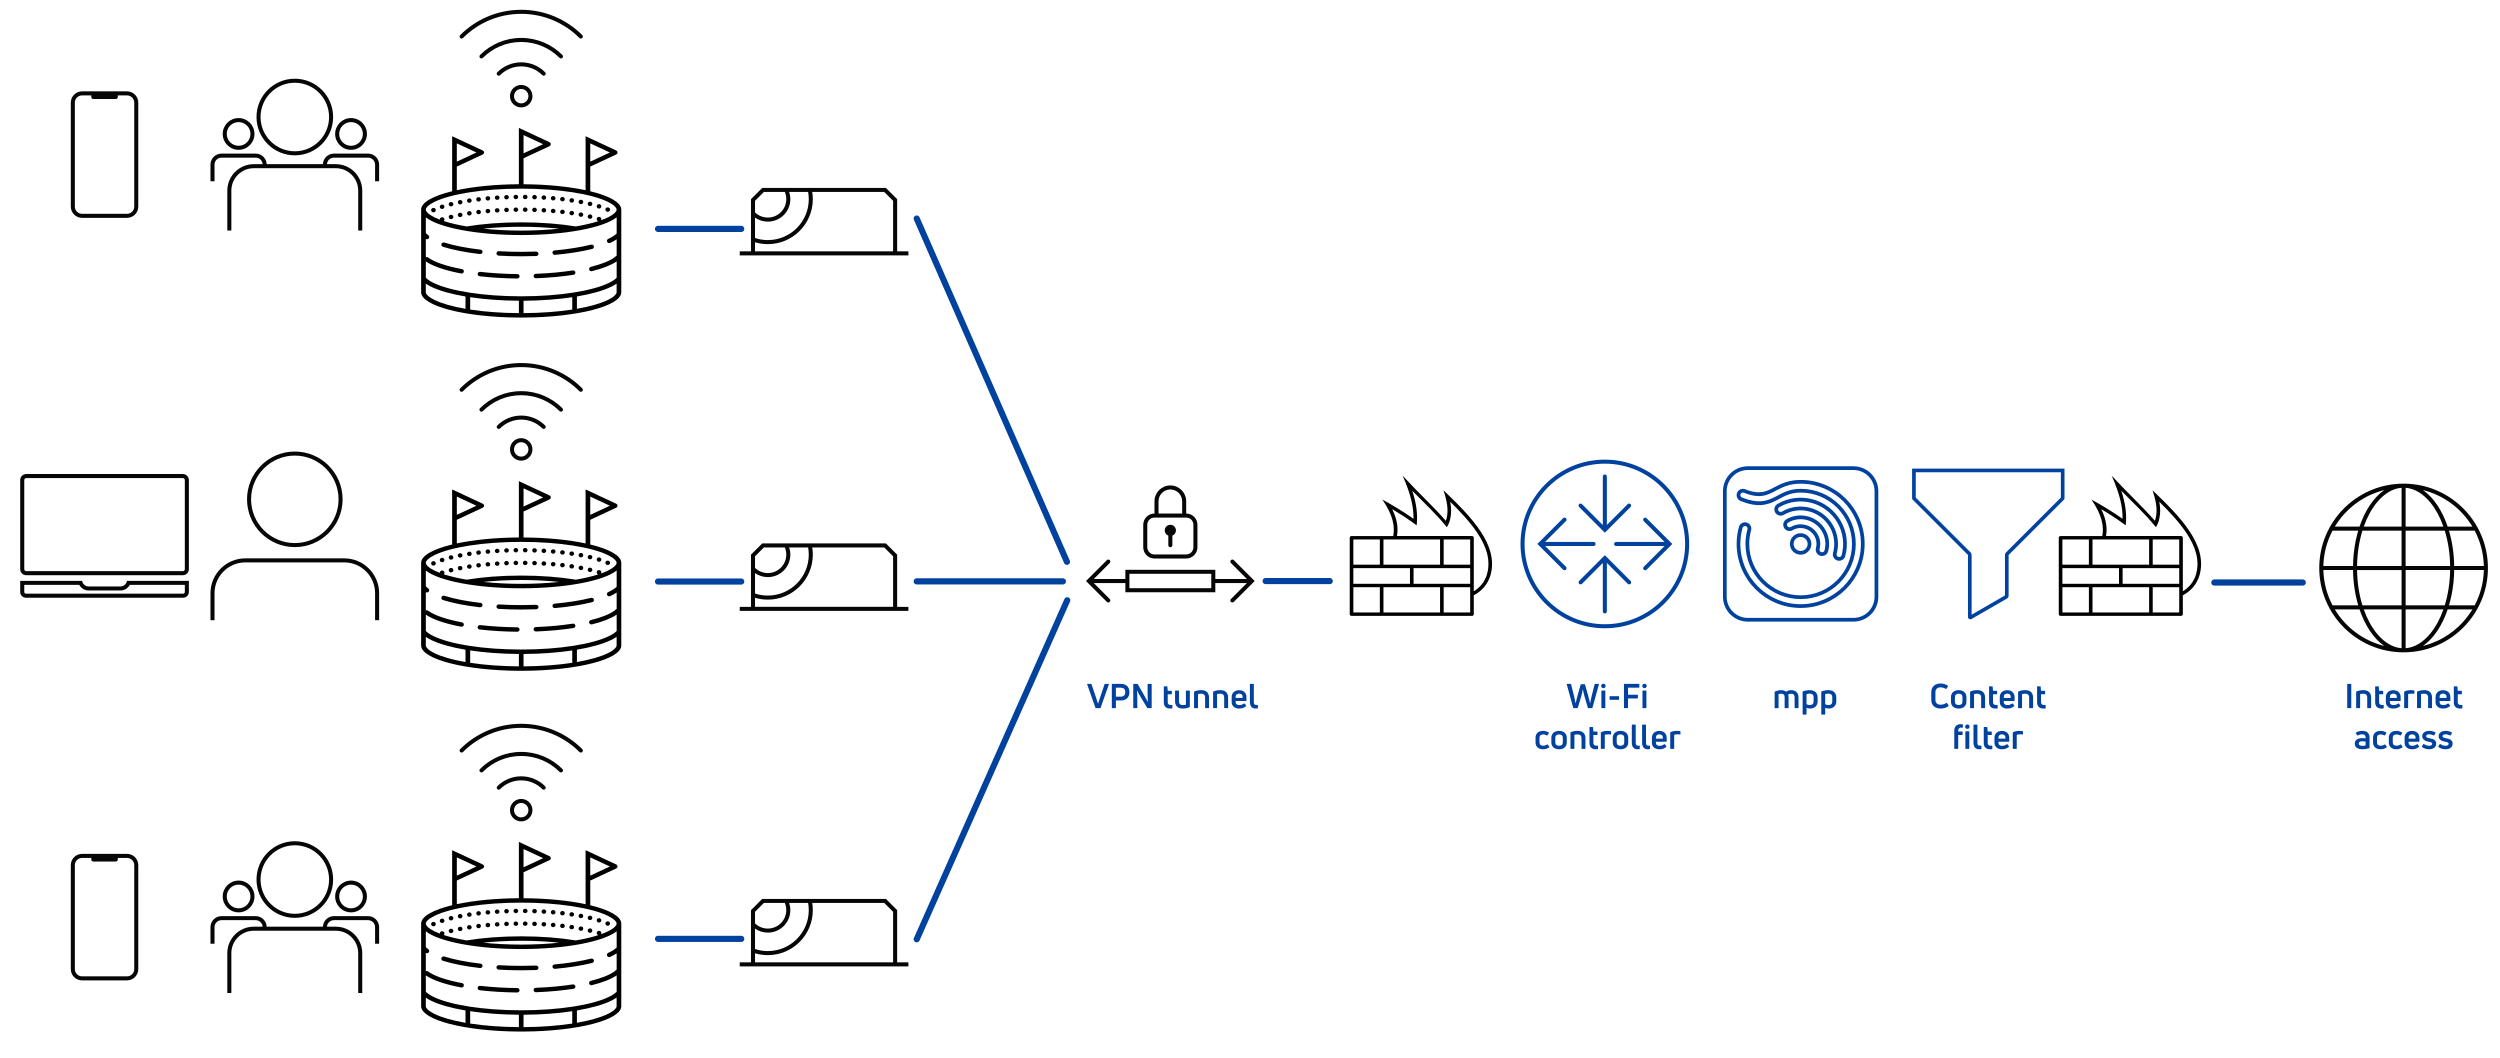 <?xml version="1.0" encoding="UTF-8"?><svg id="Ebene_1" xmlns="http://www.w3.org/2000/svg" viewBox="0 0 1620.83 685.69"><defs><style>.cls-1,.cls-2{fill:none;}.cls-3{fill:#050605;}.cls-3,.cls-4,.cls-5{fill-rule:evenodd;}.cls-6,.cls-4{fill:#00429e;}.cls-2{stroke:#00429e;stroke-linecap:round;stroke-miterlimit:10;stroke-width:4px;}</style></defs><path class="cls-3" d="M494.17,121.83h80.19l7.29,7.29v33.83h7.29v2.62h-109.35v-2.62h7.29v-33.83l7.29-7.29h0ZM508.82,124.45h-13.57l-5.75,5.75v7.5c2.15,2.08,5.08,3.36,8.31,3.36,6.6,0,11.96-5.36,11.96-11.96,0-1.65-.34-3.23-.95-4.67h0ZM489.5,141.09v13.23c2.61.86,5.41,1.33,8.31,1.33,14.65,0,26.54-11.89,26.54-26.54,0-1.59-.14-3.15-.41-4.67h-12.31c.5,1.47.77,3.03.77,4.67,0,8.05-6.53,14.58-14.58,14.58-3.09,0-5.95-.96-8.31-2.6ZM489.5,157.07v5.87h89.52v-32.74l-5.75-5.75h-46.67c.24,1.52.37,3.08.37,4.67,0,16.09-13.07,29.16-29.16,29.16-2.89,0-5.68-.42-8.31-1.2Z"/><path class="cls-3" d="M729.61,378h-20.49l10.37,10.37c.51.51.51,1.34,0,1.86-.51.51-1.34.51-1.86,0l-13.54-13.54,13.54-13.54c.51-.51,1.34-.51,1.86,0,.51.51.51,1.34,0,1.86l-10.37,10.38h20.49v-5.98h58.32v5.98h20.49l-10.37-10.38c-.51-.51-.51-1.34,0-1.86s1.34-.51,1.86,0l13.54,13.54-13.54,13.54c-.51.51-1.34.51-1.86,0-.51-.51-.51-1.34,0-1.86l10.37-10.37h-20.49v5.98h-58.32v-5.98ZM785.31,372.02h-53.07v9.33h53.07v-9.33ZM748.49,332.94v-7.94c0-5.68,4.61-10.28,10.28-10.28s10.28,4.61,10.28,10.28v7.94c4.02,0,7.29,3.27,7.29,7.29v14.58c0,4.02-3.27,7.29-7.29,7.29h-20.56c-4.02,0-7.29-3.27-7.29-7.29v-14.58c0-4.02,3.27-7.29,7.29-7.29h0ZM773.72,340.23c0-2.58-2.09-4.67-4.67-4.67h-20.56c-2.58,0-4.67,2.09-4.67,4.67v14.58c0,2.57,2.09,4.67,4.67,4.67h20.56c2.58,0,4.67-2.09,4.67-4.67v-14.58h0ZM757.46,347.28c-1.36-.53-2.33-1.85-2.33-3.4,0-2.01,1.63-3.64,3.64-3.64s3.64,1.63,3.64,3.64c0,1.55-.97,2.87-2.33,3.4v6.22c0,.72-.59,1.31-1.31,1.31s-1.31-.59-1.31-1.31v-6.22h0ZM766.43,332.94v-7.94c0-4.23-3.43-7.66-7.66-7.66s-7.66,3.43-7.66,7.66v7.94h15.32Z"/><path class="cls-4" d="M1275.9,359.82l-35.87-35.87c-.23-.23-.36-.54-.36-.87v-19.25h98.82v19.26c0,.32-.13.63-.36.86l-35.88,35.88v26.41c0,.74-.4,1.42-1.04,1.8l-22.99,13.27c-.48.28-1.07.28-1.55,0s-.77-.79-.77-1.34v-40.14ZM1242.03,322.6l35.54,35.54c.44.44.7,1.05.7,1.68v38.71l21.61-12.48v-26.24c0-.63.25-1.23.7-1.68l35.54-35.54v-16.41h-94.07v16.41h0Z"/><path class="cls-3" d="M1559.64,313.59h.01c.82.02,1.63.06,2.45.11,1.55.11,3.1.28,4.64.52,3.46.53,6.86,1.4,10.15,2.59,3.77,1.36,7.38,3.14,10.76,5.3,3.51,2.24,6.77,4.87,9.68,7.84,2.82,2.87,5.33,6.05,7.45,9.47,2.07,3.33,3.79,6.89,5.1,10.59,1.15,3.24,1.99,6.6,2.5,10,.23,1.51.39,3.03.49,4.56.05.78.09,1.57.11,2.36h0s.01.01.01.01v2.62h-.01c-.02.83-.06,1.64-.11,2.46-.11,1.55-.28,3.1-.52,4.64-.53,3.46-1.4,6.86-2.59,10.15-1.36,3.77-3.14,7.38-5.3,10.76-2.24,3.51-4.87,6.77-7.84,9.68-2.87,2.82-6.05,5.33-9.47,7.45-3.33,2.07-6.89,3.79-10.59,5.1-3.24,1.15-6.6,1.99-10,2.5-1.51.23-3.03.39-4.56.49-.78.05-1.57.09-2.36.11h-.01s-2.62.01-2.62.01h0s-.01-.01-.01-.01c-.82-.02-1.63-.06-2.45-.11-1.55-.11-3.1-.28-4.64-.52-3.46-.53-6.86-1.4-10.15-2.59-3.77-1.36-7.38-3.14-10.76-5.3-3.51-2.24-6.77-4.87-9.68-7.84-2.82-2.87-5.33-6.05-7.45-9.47-2.07-3.33-3.79-6.89-5.1-10.59-1.15-3.24-1.99-6.6-2.5-10-.23-1.51-.39-3.03-.49-4.56-.05-.78-.09-1.57-.11-2.36h0s-.01-.01-.01-.01v-2.62h.01c.02-.83.06-1.64.11-2.46.11-1.55.28-3.1.52-4.64.53-3.46,1.4-6.86,2.59-10.15,1.36-3.77,3.14-7.38,5.3-10.76,2.24-3.51,4.87-6.77,7.84-9.68,2.87-2.82,6.05-5.33,9.47-7.45,3.33-2.07,6.89-3.79,10.59-5.1,3.24-1.15,6.6-1.99,10-2.5,1.51-.23,3.03-.39,4.56-.49.78-.05,1.57-.09,2.36-.11h.01s2.62-.01,2.62-.01h0s0,.01,0,.01ZM1557.02,420.25c-5.99-.45-11.48-3.98-16.03-9.54-3.43-4.19-6.32-9.51-8.48-15.63h24.51v25.17h0ZM1584.15,395.08c-2.16,6.12-5.05,11.44-8.48,15.63-4.55,5.56-10.03,9.09-16.03,9.54v-25.17h24.51ZM1602.94,395.08v.02c-.65,1.05-1.32,2.08-2.03,3.08-1.35,1.92-2.83,3.74-4.42,5.46-1.81,1.95-3.76,3.75-5.84,5.41-2.07,1.64-4.26,3.12-6.55,4.43-2.58,1.48-5.3,2.73-8.1,3.74-1.1.4-2.22.76-3.34,1.08-.57.16-1.14.31-1.71.46h-.06c6.8-4.68,12.45-13.09,16.03-23.68h16.02ZM1529.75,395.08c3.59,10.59,9.24,19,16.03,23.7-13.56-3.36-25.03-12.04-32.05-23.7h16.02ZM1525.54,369.57c.11,8.2,1.32,15.96,3.38,22.89h-16.66c-3.62-6.87-5.74-14.64-5.95-22.89h19.24ZM1588.5,369.57c-.12,8.23-1.36,16.01-3.48,22.89h-25.37v-22.89h28.86ZM1610.37,369.57c-.21,8.25-2.33,16.02-5.95,22.89h-16.66l.02-.06c.27-.9.52-1.8.75-2.72.65-2.53,1.17-5.1,1.57-7.69.46-2.96.77-5.94.92-8.93.06-1.16.1-2.33.11-3.49h0s19.24-.01,19.24-.01h0ZM1531.65,392.46c-2.13-6.88-3.37-14.66-3.48-22.89h28.86v22.89h-25.37ZM1528.91,344.05l-.02.06c-.27.9-.52,1.8-.75,2.72-.65,2.53-1.17,5.1-1.57,7.69-.46,2.96-.77,5.94-.92,8.93-.06,1.16-.1,2.33-.11,3.49h0s-19.24.01-19.24.01c.21-8.25,2.33-16.02,5.95-22.89h16.66ZM1585.02,344.05c2.13,6.88,3.37,14.66,3.48,22.89h-28.86v-22.89h25.37ZM1604.42,344.05c3.62,6.87,5.74,14.64,5.95,22.89h-19.24c-.11-8.2-1.32-15.96-3.38-22.89h16.66ZM1528.16,366.94c.12-8.23,1.36-16.01,3.48-22.89h25.37v22.89h-28.86ZM1545.72,317.75h.06c-6.8,4.68-12.45,13.09-16.03,23.68h-16.02v-.02c.65-1.05,1.32-2.08,2.03-3.08,1.35-1.92,2.83-3.74,4.42-5.46,1.81-1.95,3.76-3.75,5.84-5.41,2.07-1.64,4.26-3.12,6.55-4.43,2.58-1.48,5.3-2.73,8.1-3.74,1.1-.4,2.22-.76,3.34-1.08.57-.16,1.14-.31,1.71-.46ZM1559.64,316.26c5.99.45,11.48,3.98,16.03,9.54,3.43,4.19,6.32,9.51,8.48,15.63h-24.51v-25.17ZM1570.88,317.73c13.56,3.36,25.03,12.04,32.05,23.7h-16.02c-3.59-10.59-9.24-19-16.03-23.7h0ZM1557.02,316.26v25.17h-24.51c2.16-6.12,5.05-11.44,8.48-15.63,4.55-5.56,10.03-9.09,16.03-9.54Z"/><path class="cls-4" d="M1040.47,297.99c30.18,0,54.67,24.5,54.67,54.67s-24.5,54.67-54.67,54.67-54.67-24.5-54.67-54.67,24.5-54.67,54.67-54.67ZM1040.47,300.61c-28.73,0-52.05,23.32-52.05,52.05s23.32,52.05,52.05,52.05,52.05-23.32,52.05-52.05-23.32-52.05-52.05-52.05h0ZM1039.16,340.35v-31.43c0-.73.59-1.31,1.31-1.31s1.31.59,1.31,1.31v31.43l13.5-13.51c.51-.51,1.34-.51,1.86,0,.51.51.51,1.34,0,1.86l-16.68,16.68-16.68-16.68c-.51-.51-.51-1.34,0-1.86.51-.51,1.34-.51,1.86,0l13.5,13.51ZM1079.19,351.35l-13.51-13.5c-.51-.51-.51-1.34,0-1.86.51-.51,1.34-.51,1.86,0l16.68,16.68-16.68,16.68c-.51.51-1.34.51-1.86,0-.51-.51-.51-1.34,0-1.86l13.51-13.5h-31.43c-.73,0-1.31-.59-1.31-1.31s.59-1.31,1.31-1.31h31.43ZM1041.78,364.98v31.43c0,.73-.59,1.31-1.31,1.31s-1.31-.59-1.31-1.31v-31.43l-13.5,13.51c-.51.51-1.34.51-1.86,0-.51-.51-.51-1.34,0-1.86l16.68-16.68,16.68,16.68c.51.51.51,1.34,0,1.86-.51.51-1.34.51-1.86,0l-13.5-13.51h0ZM1001.75,351.35h31.43c.73,0,1.31.59,1.31,1.31s-.59,1.31-1.31,1.31h-31.43l13.51,13.5c.51.51.51,1.34,0,1.86-.51.51-1.34.51-1.86,0l-16.68-16.68,16.68-16.68c.51-.51,1.34-.51,1.86,0,.51.51.51,1.34,0,1.86l-13.51,13.5Z"/><path class="cls-3" d="M82.31,376.58c-.31,2.06-2.1,3.64-4.25,3.64h-20.57c-2.15,0-3.93-1.58-4.25-3.64H13.1v7.26c0,2.03,1.65,3.68,3.68,3.68h101.99c2.03,0,3.68-1.65,3.68-3.68v-7.26h-40.14ZM84.16,379.2h35.67v4.63c0,.58-.47,1.05-1.05,1.05H16.78c-.58,0-1.05-.47-1.05-1.05v-4.63h35.67c1.17,2.17,3.46,3.64,6.09,3.64h20.57c2.63,0,4.92-1.48,6.09-3.64ZM122.45,311.23c0-2.15-1.75-3.91-3.91-3.91H17.01c-2.15,0-3.91,1.75-3.91,3.91v57.79c0,2.15,1.75,3.91,3.91,3.91h101.53c2.15,0,3.91-1.75,3.91-3.91v-57.79h0ZM119.83,311.23v57.79c0,.71-.58,1.28-1.28,1.28H17.01c-.71,0-1.28-.58-1.28-1.28v-57.79c0-.71.58-1.28,1.28-1.28h101.53c.71,0,1.28.58,1.28,1.28h0Z"/><path class="cls-3" d="M136.46,402.09v-17.49c0-12.48,10.13-22.6,22.6-22.6h64.14c12.48,0,22.6,10.13,22.6,22.6v17.49c-2.62,0-6.27,0-2.62,0v-17.49c0-11.03-8.95-19.98-19.98-19.98h-64.14c-11.03,0-19.98,8.95-19.98,19.98v17.49h-2.62ZM191.14,292.75c17.1,0,30.98,13.88,30.98,30.98s-13.88,30.98-30.98,30.98-30.98-13.88-30.98-30.98,13.88-30.98,30.98-30.98ZM191.14,295.37c15.65,0,28.36,12.71,28.36,28.36s-12.71,28.36-28.36,28.36-28.36-12.71-28.36-28.36,12.71-28.36,28.36-28.36Z"/><path class="cls-3" d="M170.28,106.43c-.15-2.36-2.12-4.23-4.52-4.23h-22.15c-2.5,0-4.53,2.03-4.53,4.53v10.77s-2.62,0-2.62,0v-10.77c0-3.95,3.2-7.15,7.15-7.15h22.15c3.85,0,6.99,3.04,7.14,6.85h36.46c.15-3.81,3.3-6.85,7.14-6.85h22.15c3.95,0,7.15,3.2,7.15,7.15v10.77h-2.62v-10.77c0-2.5-2.03-4.53-4.53-4.53h-22.15c-2.4,0-4.36,1.87-4.52,4.23h5.72c9.47,0,17.16,7.69,17.16,17.16v25.85h-2.62v-25.85c0-8.02-6.51-14.54-14.54-14.54h-53.16c-8.02,0-14.54,6.51-14.54,14.54v25.85h-2.62v-25.85c0-9.47,7.69-17.16,17.16-17.16h5.72ZM191.14,51.03c13.71,0,24.84,11.13,24.84,24.84s-11.13,24.84-24.84,24.84-24.84-11.13-24.84-24.84,11.13-24.84,24.84-24.84h0ZM191.14,53.65c12.26,0,22.21,9.95,22.21,22.21s-9.95,22.22-22.21,22.22-22.21-9.95-22.21-22.22,9.95-22.21,22.21-22.21ZM227.59,76.54c5.69,0,10.3,4.62,10.3,10.3s-4.61,10.3-10.3,10.3-10.3-4.62-10.3-10.3,4.61-10.3,10.3-10.3ZM154.69,76.54c5.69,0,10.3,4.62,10.3,10.3s-4.61,10.3-10.3,10.3-10.3-4.62-10.3-10.3,4.61-10.3,10.3-10.3ZM227.59,79.16c4.24,0,7.68,3.44,7.68,7.68s-3.44,7.68-7.68,7.68-7.68-3.44-7.68-7.68,3.44-7.68,7.68-7.68ZM154.69,79.16c4.24,0,7.68,3.44,7.68,7.68s-3.44,7.68-7.68,7.68-7.68-3.44-7.68-7.68,3.44-7.68,7.68-7.68Z"/><path class="cls-3" d="M89.65,66.52c0-4.03-3.26-7.29-7.29-7.29h-29.16c-4.03,0-7.29,3.26-7.29,7.29v67.43c0,4.03,3.26,7.29,7.29,7.29h29.16c4.03,0,7.29-3.26,7.29-7.29v-67.43ZM76.38,61.85v1.02c0,.73-.59,1.31-1.31,1.31h-14.58c-.73,0-1.31-.59-1.31-1.31v-1.02h-5.98c-2.58,0-4.67,2.09-4.67,4.67v67.43c0,2.58,2.09,4.67,4.67,4.67h29.16c2.58,0,4.67-2.09,4.67-4.67v-67.43c0-2.58-2.09-4.67-4.67-4.67h-5.98Z"/><path class="cls-3" d="M89.65,560.89c0-4.03-3.26-7.29-7.29-7.29h-29.16c-4.03,0-7.29,3.26-7.29,7.29v67.43c0,4.03,3.26,7.29,7.29,7.29h29.16c4.03,0,7.29-3.26,7.29-7.29v-67.43ZM76.38,556.23v1.02c0,.73-.59,1.31-1.31,1.31h-14.58c-.73,0-1.31-.59-1.31-1.31v-1.02h-5.98c-2.58,0-4.67,2.09-4.67,4.67v67.43c0,2.58,2.09,4.67,4.67,4.67h29.16c2.58,0,4.67-2.09,4.67-4.67v-67.43c0-2.58-2.09-4.67-4.67-4.67h-5.98Z"/><path class="cls-3" d="M170.28,600.8c-.15-2.36-2.12-4.23-4.52-4.23h-22.15c-2.5,0-4.53,2.03-4.53,4.53v10.77s-2.62,0-2.62,0v-10.77c0-3.95,3.2-7.15,7.15-7.15h22.15c3.85,0,6.99,3.04,7.14,6.85h36.46c.15-3.81,3.3-6.85,7.14-6.85h22.15c3.95,0,7.15,3.2,7.15,7.15v10.77h-2.62v-10.77c0-2.5-2.03-4.53-4.53-4.53h-22.15c-2.4,0-4.36,1.87-4.52,4.23h5.72c9.47,0,17.16,7.69,17.16,17.16v25.85h-2.62v-25.85c0-8.02-6.51-14.54-14.54-14.54h-53.16c-8.02,0-14.54,6.51-14.54,14.54v25.85h-2.62v-25.85c0-9.47,7.69-17.16,17.16-17.16h5.72ZM191.14,545.4c13.71,0,24.84,11.13,24.84,24.84s-11.13,24.84-24.84,24.84-24.84-11.13-24.84-24.84,11.13-24.84,24.84-24.84h0ZM191.14,548.02c12.26,0,22.21,9.95,22.21,22.21s-9.95,22.22-22.21,22.22-22.21-9.95-22.21-22.22,9.95-22.21,22.21-22.21ZM227.59,570.91c5.69,0,10.3,4.62,10.3,10.3s-4.61,10.3-10.3,10.3-10.3-4.62-10.3-10.3,4.61-10.3,10.3-10.3ZM154.69,570.91c5.69,0,10.3,4.62,10.3,10.3s-4.61,10.3-10.3,10.3-10.3-4.62-10.3-10.3,4.61-10.3,10.3-10.3ZM227.59,573.54c4.24,0,7.68,3.44,7.68,7.68s-3.44,7.68-7.68,7.68-7.68-3.44-7.68-7.68,3.44-7.68,7.68-7.68ZM154.69,573.54c4.24,0,7.68,3.44,7.68,7.68s-3.44,7.68-7.68,7.68-7.68-3.44-7.68-7.68,3.44-7.68,7.68-7.68Z"/><path class="cls-3" d="M494.17,352.31h80.19l7.29,7.29v33.83h7.29v2.62h-109.35v-2.62h7.29v-33.83l7.29-7.29h0ZM508.82,354.93h-13.57l-5.75,5.75v7.5c2.15,2.08,5.08,3.36,8.31,3.36,6.6,0,11.96-5.36,11.96-11.96,0-1.65-.34-3.23-.95-4.67h0ZM489.5,371.57v13.23c2.61.86,5.41,1.33,8.31,1.33,14.65,0,26.54-11.89,26.54-26.54,0-1.59-.14-3.15-.41-4.67h-12.31c.5,1.47.77,3.03.77,4.67,0,8.05-6.53,14.58-14.58,14.58-3.09,0-5.95-.96-8.31-2.6ZM489.5,387.55v5.87h89.52v-32.74l-5.75-5.75h-46.67c.24,1.52.37,3.08.37,4.67,0,16.09-13.07,29.16-29.16,29.16-2.89,0-5.68-.42-8.31-1.2Z"/><path class="cls-3" d="M494.17,582.79h80.19l7.29,7.29v33.83h7.29v2.62h-109.35v-2.62h7.29v-33.83l7.29-7.29h0ZM508.82,585.41h-13.57l-5.75,5.75v7.5c2.15,2.08,5.08,3.36,8.31,3.36,6.6,0,11.96-5.36,11.96-11.96,0-1.65-.34-3.23-.95-4.67h0ZM489.5,602.05v13.23c2.61.86,5.41,1.33,8.31,1.33,14.65,0,26.54-11.89,26.54-26.54,0-1.59-.14-3.15-.41-4.67h-12.31c.5,1.47.77,3.03.77,4.67,0,8.05-6.53,14.58-14.58,14.58-3.09,0-5.95-.96-8.31-2.6ZM489.5,618.03v5.87h89.52v-32.74l-5.75-5.75h-46.67c.24,1.52.37,3.08.37,4.67,0,16.09-13.07,29.16-29.16,29.16-2.89,0-5.68-.42-8.31-1.2Z"/><path class="cls-4" d="M1217.76,318.42v68.48c0,8.89-7.22,16.11-16.11,16.11h-68.48c-8.89,0-16.11-7.22-16.11-16.11v-68.48c0-8.89,7.22-16.11,16.11-16.11h68.48c8.89,0,16.11,7.22,16.11,16.11h0ZM1215.34,318.42c0-7.56-6.14-13.7-13.7-13.7h-68.48c-7.56,0-13.7,6.14-13.7,13.7v68.48c0,7.56,6.14,13.7,13.7,13.7h68.48c7.56,0,13.7-6.14,13.7-13.7v-68.48h0ZM1174.37,352.66c0,3.84-3.12,6.96-6.96,6.96s-6.96-3.12-6.96-6.96,3.12-6.96,6.96-6.96,6.96,3.12,6.96,6.96ZM1171.95,352.66c0-2.51-2.03-4.55-4.55-4.55s-4.55,2.04-4.55,4.55,2.04,4.55,4.55,4.55,4.55-2.04,4.55-4.55ZM1156.5,333.77c-1.95,1.13-4.45.46-5.58-1.49-1.13-1.95-.46-4.45,1.49-5.58,14.33-8.27,32.68-3.36,40.96,10.97,4.16,7.21,4.99,15.44,2.95,22.88-.59,2.18-2.84,3.46-5.02,2.87s-3.46-2.84-2.87-5.02c1.48-5.42.88-11.41-2.15-16.65-6.02-10.42-19.37-14-29.79-7.98h0ZM1155.29,331.68c11.58-6.69,26.41-2.71,33.09,8.87,3.36,5.83,4.03,12.47,2.39,18.49-.24.89.28,1.81,1.17,2.05.89.24,1.81-.28,2.05-1.17,1.87-6.85,1.11-14.41-2.72-21.04-7.61-13.18-24.48-17.69-37.66-10.09-.8.46-1.07,1.48-.61,2.28.46.8,1.48,1.07,2.28.61h0ZM1162.25,343.74c-1.95,1.12-4.45.46-5.58-1.5-1.13-1.95-.46-4.45,1.5-5.58,8.83-5.1,20.14-2.07,25.23,6.76,2.55,4.41,3.06,9.45,1.84,14.02-.58,2.18-2.83,3.47-5.01,2.89s-3.47-2.83-2.89-5.01c.68-2.55.4-5.35-1.02-7.82-2.84-4.92-9.15-6.61-14.07-3.77h0ZM1161.05,341.65c6.08-3.51,13.86-1.42,17.37,4.66,1.76,3.04,2.11,6.51,1.27,9.65-.24.89.29,1.81,1.18,2.04s1.81-.29,2.04-1.18c1.06-3.97.61-8.35-1.6-12.18-4.43-7.67-14.26-10.31-21.93-5.88-.8.46-1.07,1.48-.61,2.28s1.48,1.07,2.28.61ZM1128.48,324.81c-2.09-.84-3.12-3.22-2.28-5.31.84-2.09,3.21-3.12,5.31-2.28,9.66,3.85,13.97,1.27,18.98-1.37,4.43-2.34,9.29-4.68,16.92-4.68,22.9,0,41.49,18.59,41.49,41.49s-18.59,41.49-41.49,41.49-41.49-18.59-41.49-41.49c0-3.82.52-7.53,1.49-11.04.6-2.17,2.85-3.45,5.03-2.85,2.17.6,3.45,2.85,2.85,5.03-.78,2.83-1.2,5.8-1.2,8.87,0,18.39,14.93,33.32,33.32,33.32s33.32-14.93,33.32-33.32-14.93-33.32-33.32-33.32c-7.64,0-11.75,3.15-16.13,5.3-5.69,2.79-11.68,4.6-22.79.16h0ZM1129.38,322.56c10.15,4.05,15.63,2.46,20.83-.09,4.67-2.29,9.07-5.55,17.19-5.55,19.73,0,35.74,16.02,35.74,35.74s-16.01,35.74-35.74,35.74-35.74-16.02-35.74-35.74c0-3.29.45-6.49,1.28-9.51.25-.89-.28-1.81-1.16-2.05-.89-.25-1.81.28-2.05,1.16-.91,3.31-1.4,6.8-1.4,10.4,0,21.57,17.51,39.08,39.08,39.08s39.08-17.51,39.08-39.08-17.51-39.08-39.08-39.08c-7.12,0-11.65,2.22-15.79,4.4-5.54,2.92-10.31,5.73-21,1.47-.85-.34-1.83.07-2.17.93-.34.86.07,1.83.93,2.17h0Z"/><rect class="cls-1" x="697.07" y="443.38" width="126.28" height="23.42"/><path class="cls-6" d="M710.56,459.11c-.16,0-.29-.09-.37-.26l-5.32-15.09c-.07-.25.01-.37.26-.37h2.2c.19,0,.31.09.35.26l2.88,8.51c.22.66.44,1.33.65,2.01.21.68.42,1.35.63,1.99h.09c.22-.66.44-1.32.65-1.99.21-.67.43-1.34.65-2.01l2.86-8.51c.04-.18.17-.26.37-.26h2.2c.25,0,.33.12.24.37l-5.32,15.09c-.07.18-.19.26-.35.26h-2.66Z"/><path class="cls-6" d="M726.7,443.38c1.75,0,3.1.47,4.07,1.42.97.95,1.45,2.26,1.45,3.95s-.48,3.03-1.45,3.97c-.97.95-2.33,1.42-4.07,1.42h-3.23v4.64c0,.22-.1.33-.31.33h-2.02c-.21,0-.31-.11-.31-.33v-15.07c0-.22.1-.33.31-.33h5.57ZM726.4,451.67c1.07,0,1.86-.24,2.37-.7.51-.47.76-1.21.76-2.22s-.25-1.73-.76-2.2c-.51-.47-1.29-.7-2.37-.7h-2.93v5.83h2.93Z"/><path class="cls-6" d="M735.04,459.11c-.21,0-.31-.11-.31-.33v-15.07c0-.22.1-.33.31-.33h2.22c.16,0,.29.07.4.22l4.29,7.48c.38.66.77,1.34,1.16,2.04.39.7.74,1.35,1.04,1.95l.07-.02c-.07-.94-.12-1.94-.15-2.99-.03-1.06-.04-2.05-.04-2.97v-5.37c0-.22.11-.33.33-.33h1.98c.22,0,.33.11.33.33v15.07c0,.22-.11.33-.33.33h-2.22c-.16,0-.29-.07-.37-.22l-4.16-6.89c-.41-.66-.83-1.38-1.25-2.17-.42-.78-.79-1.51-1.1-2.17l-.07.02c.06.95.11,1.97.14,3.04.04,1.07.05,2.08.05,3.01v5.04c0,.22-.1.33-.31.33h-2Z"/><path class="cls-6" d="M757.54,456.55c.3.33.73.5,1.29.5.1,0,.23,0,.4-.01.16,0,.33-.02.51-.03.23,0,.35.1.35.31v1.67c0,.09-.02.17-.07.23-.04.07-.12.11-.24.12-.19.01-.39.03-.6.03-.21,0-.4.01-.56.01-.57,0-1.11-.08-1.61-.23-.5-.15-.93-.39-1.29-.71-.36-.32-.65-.74-.86-1.25-.21-.51-.32-1.14-.32-1.87v-10.05c0-.21.11-.31.33-.31h1.67c.19,0,.3.1.33.29l.2,2.64h2.35c.22,0,.33.1.33.31v1.61c0,.21-.11.31-.33.31h-2.33v5.04c0,.62.15,1.09.45,1.42Z"/><path class="cls-6" d="M771.08,447.71c.22,0,.33.1.33.31v10.08c0,.19-.08.32-.24.4-.63.28-1.31.5-2.05.65-.73.15-1.49.23-2.27.23s-1.43-.09-2.05-.27c-.62-.18-1.15-.48-1.59-.88s-.79-.92-1.03-1.54c-.24-.62-.36-1.38-.36-2.25v-6.4c0-.21.11-.31.33-.31h1.91c.21,0,.31.1.31.31v6.36c0,.51.05.95.17,1.3.11.35.27.63.48.84.21.21.47.35.78.44.31.09.66.13,1.06.13.37,0,.73-.02,1.09-.07.36-.04.66-.11.91-.2v-8.8c0-.21.1-.31.31-.31h1.91Z"/><path class="cls-6" d="M774.47,459.11c-.22,0-.33-.11-.33-.33v-10.08c0-.18.08-.31.24-.4.64-.28,1.34-.49,2.08-.64.74-.15,1.51-.22,2.3-.22s1.46.09,2.08.28c.62.18,1.16.47,1.61.87.45.4.8.91,1.04,1.53.25.62.37,1.38.37,2.25v6.4c0,.22-.1.33-.31.33h-1.91c-.22,0-.33-.11-.33-.33v-6.36c0-1.03-.22-1.73-.67-2.11-.45-.38-1.08-.57-1.88-.57-.38,0-.76.02-1.13.07s-.69.1-.93.18v8.8c0,.22-.11.33-.33.33h-1.89Z"/><path class="cls-6" d="M786.83,459.11c-.22,0-.33-.11-.33-.33v-10.08c0-.18.08-.31.24-.4.64-.28,1.34-.49,2.08-.64.74-.15,1.51-.22,2.3-.22s1.46.09,2.08.28c.62.18,1.16.47,1.61.87.45.4.8.91,1.04,1.53.25.62.37,1.38.37,2.25v6.4c0,.22-.1.33-.31.33h-1.91c-.22,0-.33-.11-.33-.33v-6.36c0-1.03-.22-1.73-.67-2.11-.45-.38-1.08-.57-1.88-.57-.38,0-.76.02-1.13.07s-.69.1-.93.18v8.8c0,.22-.11.33-.33.33h-1.89Z"/><path class="cls-6" d="M808.13,454.18c0,.21-.11.31-.33.31h-6.69v.62c0,.67.21,1.18.64,1.52.42.34.99.51,1.69.51s1.28-.1,1.76-.3c.48-.2.93-.44,1.34-.71.18-.12.32-.09.44.07l.9,1.21c.15.16.12.32-.07.46-.59.47-1.24.84-1.97,1.11-.73.27-1.56.41-2.5.41-.62,0-1.21-.09-1.79-.26-.58-.18-1.09-.44-1.54-.79s-.81-.8-1.08-1.33c-.27-.54-.41-1.17-.41-1.9v-3.12c0-.81.14-1.5.42-2.07.28-.57.65-1.04,1.1-1.4.46-.36.97-.62,1.55-.79.58-.17,1.17-.25,1.77-.25s1.19.08,1.76.25c.57.17,1.08.43,1.52.79.44.36.79.83,1.07,1.4.27.57.41,1.26.41,2.07v2.22ZM805.64,451.94c0-.81-.22-1.38-.67-1.73-.45-.34-.98-.52-1.59-.52s-1.18.17-1.62.52c-.43.34-.65.92-.65,1.73v.57h4.53v-.57Z"/><path class="cls-6" d="M815.28,459.31c-.38.04-.8.07-1.25.07-1.19,0-2.1-.37-2.73-1.12s-.95-1.8-.95-3.15v-11.4c0-.22.11-.33.33-.33h1.89c.22,0,.33.11.33.33v11.31c0,.73.12,1.25.35,1.56.23.31.6.46,1.1.46.13,0,.27,0,.41-.01.14,0,.28-.02.43-.03.22,0,.33.11.33.33v1.63c0,.09-.02.17-.06.23-.04.07-.1.11-.19.12Z"/><rect class="cls-1" x="988.35" y="443.38" width="107.65" height="67.51"/><path class="cls-6" d="M1020.3,459.11c-.19,0-.31-.1-.35-.29l-4.16-15.07c-.07-.25.02-.37.29-.37h2.16c.19,0,.31.1.35.29l1.83,7.3c.19.75.37,1.56.55,2.43.18.87.34,1.72.51,2.54h.07c.18-.84.38-1.73.63-2.68.24-.95.48-1.84.71-2.66l1.89-6.71c.04-.19.16-.29.35-.29h2.16c.19,0,.31.1.35.29l1.91,6.71c.23.82.47,1.71.7,2.66.23.95.44,1.85.62,2.68h.07c.15-.82.31-1.67.5-2.54.18-.87.37-1.68.56-2.43l1.83-7.3c.04-.19.15-.29.33-.29h2.18c.12,0,.2.03.25.1.05.07.06.16.03.27l-4.16,15.07c-.04.19-.16.29-.35.29h-2.31c-.19,0-.31-.1-.35-.29l-2.05-6.93c-.25-.87-.47-1.73-.67-2.58-.2-.86-.36-1.64-.47-2.34h-.09c-.12.7-.27,1.48-.46,2.34-.19.86-.41,1.72-.66,2.58l-2.07,6.93c-.04.19-.16.29-.35.29h-2.31Z"/><path class="cls-6" d="M1040.96,444.72c0,.41-.13.75-.4,1.03-.26.28-.61.42-1.03.42s-.75-.14-1.03-.42-.42-.62-.42-1.03.14-.77.42-1.03c.28-.26.62-.4,1.03-.4s.77.13,1.03.4c.26.26.4.61.4,1.03ZM1038.56,459.11c-.22,0-.33-.11-.33-.33v-10.76c0-.21.11-.31.33-.31h1.91c.21,0,.31.1.31.31v10.76c0,.22-.1.33-.31.33h-1.91Z"/><path class="cls-6" d="M1043.86,453.72c-.22,0-.33-.1-.33-.31v-1.72c0-.22.11-.33.33-.33h5.5c.22,0,.33.11.33.33v1.72c0,.21-.11.31-.33.31h-5.5Z"/><path class="cls-6" d="M1062.85,445.51c0,.21-.11.31-.33.31h-7.02v4.58h6.09c.21,0,.31.11.31.33v1.76c0,.22-.1.33-.31.33h-6.09v5.96c0,.22-.1.33-.31.33h-2.02c-.21,0-.31-.11-.31-.33v-15.07c0-.22.1-.33.31-.33h9.35c.22,0,.33.11.33.33v1.8Z"/><path class="cls-6" d="M1067.6,444.72c0,.41-.13.75-.4,1.03-.26.28-.61.42-1.03.42s-.75-.14-1.03-.42-.42-.62-.42-1.03.14-.77.42-1.03c.28-.26.62-.4,1.03-.4s.77.13,1.03.4c.26.26.4.61.4,1.03ZM1065.2,459.11c-.22,0-.33-.11-.33-.33v-10.76c0-.21.11-.31.33-.31h1.91c.21,0,.31.1.31.31v10.76c0,.22-.1.33-.31.33h-1.91Z"/><path class="cls-6" d="M1004.36,484.54c-.56.4-1.15.7-1.78.91-.63.21-1.33.32-2.11.32-1.56,0-2.77-.4-3.63-1.21-.87-.81-1.3-1.88-1.3-3.23v-3.06c0-1.35.44-2.42,1.31-3.22.87-.8,2.07-1.2,3.6-1.2,1.28,0,2.48.35,3.61,1.06.18.12.21.27.09.46l-.86,1.32c-.12.16-.27.19-.46.09-.34-.21-.7-.36-1.1-.47-.4-.11-.8-.17-1.21-.17-.79,0-1.39.18-1.8.55-.41.37-.62.9-.62,1.58v3.08c0,.69.21,1.22.63,1.58.42.37,1.01.55,1.77.55.43,0,.85-.07,1.29-.2s.85-.33,1.26-.59c.21-.12.36-.09.46.09l.92,1.32c.12.18.09.32-.07.44Z"/><path class="cls-6" d="M1015.8,481.33c0,.69-.12,1.31-.35,1.85-.24.54-.57,1.01-1.01,1.4-.44.39-.97.69-1.58.89-.62.21-1.31.31-2.07.31s-1.45-.1-2.07-.31-1.14-.5-1.58-.89-.78-.85-1.01-1.4c-.24-.54-.35-1.16-.35-1.85v-2.95c0-.69.12-1.31.35-1.87.23-.56.57-1.03,1.01-1.43.44-.4.97-.7,1.58-.91s1.31-.32,2.07-.32,1.45.11,2.07.32c.62.21,1.14.52,1.58.91.44.4.78.87,1.01,1.43.23.56.35,1.18.35,1.87v2.95ZM1008.34,481.33c0,.7.21,1.24.63,1.61.42.37,1.02.55,1.82.55s1.4-.18,1.81-.55c.42-.37.63-.9.63-1.61v-2.95c0-.73-.21-1.29-.63-1.67s-1.02-.57-1.81-.57-1.4.19-1.82.57-.63.94-.63,1.67v2.95Z"/><path class="cls-6" d="M1018.51,485.51c-.22,0-.33-.11-.33-.33v-10.08c0-.18.08-.31.24-.4.64-.28,1.34-.49,2.08-.64.74-.15,1.51-.22,2.3-.22s1.46.09,2.08.28c.62.18,1.16.47,1.61.87.45.4.8.91,1.04,1.53.25.62.37,1.38.37,2.25v6.4c0,.22-.1.33-.31.33h-1.91c-.22,0-.33-.11-.33-.33v-6.36c0-1.03-.22-1.73-.67-2.11-.45-.38-1.08-.57-1.88-.57-.38,0-.76.02-1.13.07s-.69.1-.93.18v8.8c0,.22-.11.33-.33.33h-1.89Z"/><path class="cls-6" d="M1033.5,482.95c.3.33.73.5,1.29.5.1,0,.23,0,.4-.01.16,0,.33-.02.51-.03.23,0,.35.1.35.31v1.67c0,.09-.02.17-.07.23-.04.07-.12.11-.24.12-.19.01-.39.03-.6.03-.21,0-.4.01-.56.01-.57,0-1.11-.08-1.61-.23-.5-.15-.93-.39-1.29-.71-.36-.32-.65-.74-.86-1.25-.21-.51-.32-1.14-.32-1.87v-10.05c0-.21.11-.31.33-.31h1.67c.19,0,.3.1.33.29l.2,2.64h2.35c.22,0,.33.1.33.31v1.61c0,.21-.11.31-.33.31h-2.33v5.04c0,.62.15,1.09.45,1.42Z"/><path class="cls-6" d="M1038.2,485.51c-.22,0-.33-.11-.33-.33v-10.12c0-.19.08-.32.24-.37.56-.28,1.17-.49,1.84-.63.67-.14,1.34-.21,2.01-.21.34,0,.69.01,1.06.03.37.02.76.07,1.19.14.19.02.29.12.29.33v1.58c0,.22-.12.31-.35.26-.28-.04-.57-.07-.88-.08s-.61-.01-.9-.01c-.4,0-.77.03-1.11.09-.34.06-.62.13-.83.22v8.76c0,.22-.11.33-.33.33h-1.89Z"/><path class="cls-6" d="M1055.62,481.33c0,.69-.12,1.31-.35,1.85-.24.54-.57,1.01-1.01,1.4-.44.39-.97.69-1.58.89-.62.21-1.31.31-2.07.31s-1.45-.1-2.07-.31-1.14-.5-1.58-.89-.78-.85-1.01-1.4c-.24-.54-.35-1.16-.35-1.85v-2.95c0-.69.12-1.31.35-1.87.23-.56.57-1.03,1.01-1.43.44-.4.97-.7,1.58-.91s1.31-.32,2.07-.32,1.45.11,2.07.32c.62.21,1.14.52,1.58.91.44.4.78.87,1.01,1.43.23.56.35,1.18.35,1.87v2.95ZM1048.16,481.33c0,.7.21,1.24.63,1.61.42.37,1.02.55,1.82.55s1.4-.18,1.81-.55c.42-.37.63-.9.63-1.61v-2.95c0-.73-.21-1.29-.63-1.67s-1.02-.57-1.81-.57-1.4.19-1.82.57-.63.94-.63,1.67v2.95Z"/><path class="cls-6" d="M1062.88,485.71c-.38.04-.8.07-1.25.07-1.19,0-2.1-.37-2.73-1.12s-.95-1.8-.95-3.15v-11.4c0-.22.11-.33.33-.33h1.89c.22,0,.33.11.33.33v11.31c0,.73.12,1.25.35,1.56.23.31.6.46,1.1.46.13,0,.27,0,.41-.01.14,0,.28-.02.43-.03.22,0,.33.11.33.33v1.63c0,.09-.02.17-.06.23-.04.07-.1.11-.19.12Z"/><path class="cls-6" d="M1069.55,485.71c-.38.04-.8.07-1.25.07-1.19,0-2.1-.37-2.73-1.12s-.95-1.8-.95-3.15v-11.4c0-.22.11-.33.33-.33h1.89c.22,0,.33.11.33.33v11.31c0,.73.12,1.25.35,1.56.23.31.6.46,1.1.46.13,0,.27,0,.41-.01.14,0,.28-.02.43-.03.22,0,.33.11.33.33v1.63c0,.09-.02.17-.06.23-.04.07-.1.11-.19.12Z"/><path class="cls-6" d="M1080.59,480.58c0,.21-.11.31-.33.31h-6.69v.62c0,.67.21,1.18.64,1.52.42.34.99.51,1.69.51s1.28-.1,1.76-.3c.48-.2.93-.44,1.34-.71.18-.12.32-.09.44.07l.9,1.21c.15.16.12.32-.07.46-.59.47-1.24.84-1.97,1.11-.73.27-1.56.41-2.5.41-.62,0-1.21-.09-1.79-.26-.58-.18-1.09-.44-1.54-.79s-.81-.8-1.08-1.33c-.27-.54-.41-1.17-.41-1.9v-3.12c0-.81.14-1.5.42-2.07.28-.57.65-1.04,1.1-1.4.46-.36.97-.62,1.55-.79.58-.17,1.17-.25,1.77-.25s1.19.08,1.76.25c.57.17,1.08.43,1.52.79.44.36.79.83,1.07,1.4.27.57.41,1.26.41,2.07v2.22ZM1078.1,478.34c0-.81-.22-1.38-.67-1.73-.45-.34-.98-.52-1.59-.52s-1.18.17-1.62.52c-.43.34-.65.92-.65,1.73v.57h4.53v-.57Z"/><path class="cls-6" d="M1083.19,485.51c-.22,0-.33-.11-.33-.33v-10.12c0-.19.08-.32.24-.37.56-.28,1.17-.49,1.84-.63.67-.14,1.34-.21,2.01-.21.34,0,.69.01,1.06.03.37.02.76.07,1.19.14.19.02.29.12.29.33v1.58c0,.22-.12.31-.35.26-.28-.04-.57-.07-.88-.08s-.61-.01-.9-.01c-.4,0-.77.03-1.11.09-.34.06-.62.13-.83.22v8.76c0,.22-.11.33-.33.33h-1.89Z"/><rect class="cls-1" x="1122.9" y="443.38" width="94.88" height="17.86"/><path class="cls-6" d="M1157.98,448.46c.56-.34,1.09-.59,1.59-.76.51-.17,1.08-.25,1.73-.25.69,0,1.32.1,1.9.3.58.2,1.08.5,1.5.89.42.4.74.89.98,1.47.23.59.35,1.26.35,2.02v6.64c0,.22-.1.33-.31.33h-1.91c-.21,0-.31-.11-.31-.33v-6.73c0-.72-.18-1.28-.54-1.68s-.94-.6-1.73-.6c-.73,0-1.38.18-1.94.55.09.26.16.54.21.84.05.29.08.61.08.95v6.69c0,.22-.11.33-.33.33h-1.89c-.22,0-.33-.11-.33-.33v-6.73c0-.81-.18-1.39-.55-1.76s-.91-.55-1.63-.55c-.38,0-.71.02-1,.07s-.54.1-.76.18v8.8c0,.22-.11.33-.33.33h-1.89c-.22,0-.33-.11-.33-.33v-10.08c0-.19.09-.32.26-.4.62-.26,1.26-.47,1.92-.63.67-.15,1.35-.23,2.06-.23.66,0,1.25.09,1.78.26.53.18,1,.43,1.41.75Z"/><path class="cls-6" d="M1168.91,448.24c.66-.25,1.39-.44,2.18-.58.79-.14,1.55-.21,2.27-.21s1.39.1,2.01.29c.62.19,1.16.48,1.61.88.45.4.8.89,1.06,1.5s.39,1.32.39,2.16v2.42c0,.72-.12,1.37-.36,1.95-.24.58-.58,1.07-1.01,1.47-.43.4-.95.71-1.54.93-.59.22-1.24.33-1.95.33-.44,0-.85-.04-1.24-.13s-.75-.21-1.09-.35v4.07c0,.22-.11.33-.33.33h-1.89c-.22,0-.33-.11-.33-.33v-14.37c0-.18.08-.29.24-.35ZM1173.33,457.13c.79,0,1.4-.19,1.84-.58.43-.39.65-1,.65-1.84v-2.46c0-.95-.22-1.62-.67-1.99-.45-.37-1.07-.56-1.86-.56-.38,0-.76.02-1.12.07-.37.04-.68.12-.95.24v6.51c.28.19.59.34.95.45.35.11.74.16,1.17.16Z"/><path class="cls-6" d="M1181.01,448.24c.66-.25,1.39-.44,2.18-.58.79-.14,1.55-.21,2.27-.21s1.39.1,2.01.29c.62.19,1.16.48,1.61.88.45.4.8.89,1.06,1.5s.39,1.32.39,2.16v2.42c0,.72-.12,1.37-.36,1.95-.24.58-.58,1.07-1.01,1.47-.43.4-.95.71-1.54.93-.59.22-1.24.33-1.95.33-.44,0-.85-.04-1.24-.13s-.75-.21-1.09-.35v4.07c0,.22-.11.33-.33.33h-1.89c-.22,0-.33-.11-.33-.33v-14.37c0-.18.08-.29.24-.35ZM1185.43,457.13c.79,0,1.4-.19,1.84-.58.43-.39.65-1,.65-1.84v-2.46c0-.95-.22-1.62-.67-1.99-.45-.37-1.07-.56-1.86-.56-.38,0-.76.02-1.12.07-.37.04-.68.12-.95.24v6.51c.28.19.59.34.95.45.35.11.74.16,1.17.16Z"/><rect class="cls-1" x="1241.32" y="443.38" width="94.88" height="64.16"/><path class="cls-6" d="M1263.25,457.77c-.7.54-1.49.95-2.37,1.21-.87.26-1.77.4-2.7.4-.82,0-1.6-.11-2.33-.33-.73-.22-1.38-.56-1.94-1.02s-1-1.04-1.32-1.75-.48-1.54-.48-2.51v-5.02c0-.97.17-1.8.5-2.51.33-.7.77-1.29,1.32-1.75s1.19-.81,1.91-1.03c.73-.23,1.49-.34,2.3-.34.85,0,1.68.13,2.5.38.81.26,1.55.62,2.21,1.09.16.12.18.26.07.44l-1.03,1.5c-.1.18-.26.21-.46.09-.5-.34-1.03-.59-1.59-.75-.57-.16-1.13-.24-1.68-.24-1.07,0-1.9.28-2.49.84-.59.56-.88,1.33-.88,2.31v4.93c0,1.01.3,1.79.89,2.34.59.55,1.43.83,2.5.83.63,0,1.27-.09,1.91-.29.65-.19,1.22-.48,1.74-.86.19-.13.34-.1.44.09l1.03,1.5c.12.19.1.34-.04.46Z"/><path class="cls-6" d="M1274.89,454.93c0,.69-.12,1.31-.35,1.85-.24.54-.57,1.01-1.01,1.4-.44.39-.97.69-1.58.89-.62.21-1.31.31-2.07.31s-1.45-.1-2.07-.31-1.14-.5-1.58-.89-.78-.85-1.01-1.4c-.24-.54-.35-1.16-.35-1.85v-2.95c0-.69.12-1.31.35-1.87.23-.56.57-1.03,1.01-1.43.44-.4.97-.7,1.58-.91s1.31-.32,2.07-.32,1.45.11,2.07.32c.62.21,1.14.52,1.58.91.44.4.78.87,1.01,1.43.23.56.35,1.18.35,1.87v2.95ZM1267.43,454.93c0,.7.21,1.24.63,1.61.42.37,1.02.55,1.82.55s1.4-.18,1.81-.55c.42-.37.63-.9.63-1.61v-2.95c0-.73-.21-1.29-.63-1.67s-1.02-.57-1.81-.57-1.4.19-1.82.57-.63.94-.63,1.67v2.95Z"/><path class="cls-6" d="M1277.6,459.11c-.22,0-.33-.11-.33-.33v-10.08c0-.18.08-.31.24-.4.64-.28,1.34-.49,2.08-.64.74-.15,1.51-.22,2.3-.22s1.46.09,2.08.28c.62.18,1.16.47,1.61.87.45.4.8.91,1.04,1.53.25.62.37,1.38.37,2.25v6.4c0,.22-.1.33-.31.33h-1.91c-.22,0-.33-.11-.33-.33v-6.36c0-1.03-.22-1.73-.67-2.11-.45-.38-1.08-.57-1.88-.57-.38,0-.76.02-1.13.07s-.69.1-.93.18v8.8c0,.22-.11.33-.33.33h-1.89Z"/><path class="cls-6" d="M1292.59,456.55c.3.33.73.5,1.29.5.1,0,.23,0,.4-.01.16,0,.33-.02.51-.03.23,0,.35.1.35.31v1.67c0,.09-.02.17-.07.23-.04.07-.12.11-.24.12-.19.01-.39.03-.6.03-.21,0-.4.01-.56.01-.57,0-1.11-.08-1.61-.23-.5-.15-.93-.39-1.29-.71-.36-.32-.65-.74-.86-1.25-.21-.51-.32-1.14-.32-1.87v-10.05c0-.21.11-.31.33-.31h1.67c.19,0,.3.1.33.29l.2,2.64h2.35c.22,0,.33.1.33.31v1.61c0,.21-.11.31-.33.31h-2.33v5.04c0,.62.15,1.09.45,1.42Z"/><path class="cls-6" d="M1306.13,454.18c0,.21-.11.31-.33.31h-6.69v.62c0,.67.21,1.18.64,1.52.42.34.99.51,1.69.51s1.28-.1,1.76-.3c.48-.2.93-.44,1.34-.71.18-.12.32-.09.44.07l.9,1.21c.15.16.12.32-.07.46-.59.47-1.24.84-1.97,1.11-.73.27-1.56.41-2.5.41-.62,0-1.21-.09-1.79-.26-.58-.18-1.09-.44-1.54-.79s-.81-.8-1.08-1.33c-.27-.54-.41-1.17-.41-1.9v-3.12c0-.81.14-1.5.42-2.07.28-.57.65-1.04,1.1-1.4.46-.36.97-.62,1.55-.79.58-.17,1.17-.25,1.77-.25s1.19.08,1.76.25c.57.17,1.08.43,1.52.79.44.36.79.83,1.07,1.4.27.57.41,1.26.41,2.07v2.22ZM1303.65,451.94c0-.81-.22-1.38-.67-1.73-.45-.34-.98-.52-1.59-.52s-1.18.17-1.62.52c-.43.34-.65.92-.65,1.73v.57h4.53v-.57Z"/><path class="cls-6" d="M1308.73,459.11c-.22,0-.33-.11-.33-.33v-10.08c0-.18.08-.31.24-.4.64-.28,1.34-.49,2.08-.64.74-.15,1.51-.22,2.3-.22s1.46.09,2.08.28c.62.18,1.16.47,1.61.87.45.4.8.91,1.04,1.53.25.62.37,1.38.37,2.25v6.4c0,.22-.1.33-.31.33h-1.91c-.22,0-.33-.11-.33-.33v-6.36c0-1.03-.22-1.73-.67-2.11-.45-.38-1.08-.57-1.88-.57-.38,0-.76.02-1.13.07s-.69.1-.93.18v8.8c0,.22-.11.33-.33.33h-1.89Z"/><path class="cls-6" d="M1323.72,456.55c.3.33.73.5,1.29.5.1,0,.23,0,.4-.01.16,0,.33-.02.51-.03.23,0,.35.1.35.31v1.67c0,.09-.02.17-.07.23-.04.07-.12.11-.24.12-.19.01-.39.03-.6.03-.21,0-.4.01-.56.01-.57,0-1.11-.08-1.61-.23-.5-.15-.93-.39-1.29-.71-.36-.32-.65-.74-.86-1.25-.21-.51-.32-1.14-.32-1.87v-10.05c0-.21.11-.31.33-.31h1.67c.19,0,.3.1.33.29l.2,2.64h2.35c.22,0,.33.1.33.31v1.61c0,.21-.11.31-.33.31h-2.33v5.04c0,.62.15,1.09.45,1.42Z"/><path class="cls-6" d="M1272.34,471.8c-.26-.04-.59-.07-.99-.07-.59,0-1.03.18-1.33.54-.3.36-.45.85-.45,1.49v.51h2.53c.22,0,.33.11.33.33v1.58c0,.22-.11.33-.33.33h-2.53v8.67c0,.22-.11.33-.33.33h-1.89c-.22,0-.33-.11-.33-.33v-11.42c0-.7.1-1.32.31-1.86.21-.54.49-.98.85-1.33.36-.35.78-.62,1.25-.79.48-.18.99-.26,1.53-.26s1,.03,1.34.09c.21.01.31.13.31.35v1.52c0,.22-.09.33-.26.33Z"/><path class="cls-6" d="M1276.94,471.12c0,.41-.13.75-.4,1.03-.26.28-.61.42-1.03.42s-.75-.14-1.03-.42-.42-.62-.42-1.03.14-.77.42-1.03c.28-.26.62-.4,1.03-.4s.77.13,1.03.4c.26.26.4.61.4,1.03ZM1274.54,485.51c-.22,0-.33-.11-.33-.33v-10.76c0-.21.11-.31.33-.31h1.91c.21,0,.31.1.31.31v10.76c0,.22-.1.33-.31.33h-1.91Z"/><path class="cls-6" d="M1284.4,485.71c-.38.04-.8.07-1.25.07-1.19,0-2.1-.37-2.73-1.12s-.95-1.8-.95-3.15v-11.4c0-.22.11-.33.33-.33h1.89c.22,0,.33.11.33.33v11.31c0,.73.12,1.25.35,1.56.23.31.6.46,1.1.46.13,0,.27,0,.41-.01.14,0,.28-.02.43-.03.22,0,.33.11.33.33v1.63c0,.09-.02.17-.06.23-.04.07-.1.11-.19.12Z"/><path class="cls-6" d="M1289.14,482.95c.3.33.73.5,1.29.5.1,0,.23,0,.4-.01.16,0,.33-.02.51-.03.23,0,.35.1.35.31v1.67c0,.09-.02.17-.07.23-.04.07-.12.11-.24.12-.19.01-.39.03-.6.03-.21,0-.4.01-.56.01-.57,0-1.11-.08-1.61-.23-.5-.15-.93-.39-1.29-.71-.36-.32-.65-.74-.86-1.25-.21-.51-.32-1.14-.32-1.87v-10.05c0-.21.11-.31.33-.31h1.67c.19,0,.3.1.33.29l.2,2.64h2.35c.22,0,.33.1.33.31v1.61c0,.21-.11.31-.33.31h-2.33v5.04c0,.62.15,1.09.45,1.42Z"/><path class="cls-6" d="M1302.68,480.58c0,.21-.11.31-.33.31h-6.69v.62c0,.67.21,1.18.64,1.52.42.34.99.51,1.69.51s1.28-.1,1.76-.3c.48-.2.93-.44,1.34-.71.18-.12.32-.09.44.07l.9,1.21c.15.16.12.32-.07.46-.59.47-1.24.84-1.97,1.11-.73.27-1.56.41-2.5.41-.62,0-1.21-.09-1.79-.26-.58-.18-1.09-.44-1.54-.79s-.81-.8-1.08-1.33c-.27-.54-.41-1.17-.41-1.9v-3.12c0-.81.14-1.5.42-2.07.28-.57.65-1.04,1.1-1.4.46-.36.97-.62,1.55-.79.58-.17,1.17-.25,1.77-.25s1.19.08,1.76.25c.57.17,1.08.43,1.52.79.44.36.79.83,1.07,1.4.27.57.41,1.26.41,2.07v2.22ZM1300.19,478.34c0-.81-.22-1.38-.67-1.73-.45-.34-.98-.52-1.59-.52s-1.18.17-1.62.52c-.43.34-.65.92-.65,1.73v.57h4.53v-.57Z"/><path class="cls-6" d="M1305.27,485.51c-.22,0-.33-.11-.33-.33v-10.12c0-.19.08-.32.24-.37.56-.28,1.17-.49,1.84-.63.67-.14,1.34-.21,2.01-.21.34,0,.69.01,1.06.03.37.02.76.07,1.19.14.19.02.29.12.29.33v1.58c0,.22-.12.31-.35.26-.28-.04-.57-.07-.88-.08s-.61-.01-.9-.01c-.4,0-.77.03-1.11.09-.34.06-.62.13-.83.22v8.76c0,.22-.11.33-.33.33h-1.89Z"/><rect class="cls-1" x="1510.98" y="443.38" width="94.88" height="47.29"/><path class="cls-6" d="M1524.4,458.78c0,.22-.1.33-.31.33h-2.02c-.21,0-.31-.11-.31-.33v-15.07c0-.22.1-.33.31-.33h2.02c.21,0,.31.11.31.33v15.07Z"/><path class="cls-6" d="M1527.9,459.11c-.22,0-.33-.11-.33-.33v-10.08c0-.18.08-.31.24-.4.64-.28,1.34-.49,2.08-.64.74-.15,1.51-.22,2.3-.22s1.46.09,2.08.28c.62.18,1.16.47,1.61.87.45.4.8.91,1.04,1.53.25.62.37,1.38.37,2.25v6.4c0,.22-.1.33-.31.33h-1.91c-.22,0-.33-.11-.33-.33v-6.36c0-1.03-.22-1.73-.67-2.11-.45-.38-1.08-.57-1.88-.57-.38,0-.76.02-1.13.07s-.69.1-.93.18v8.8c0,.22-.11.33-.33.33h-1.89Z"/><path class="cls-6" d="M1542.9,456.55c.3.33.73.5,1.29.5.1,0,.23,0,.4-.01.16,0,.33-.02.51-.03.23,0,.35.1.35.31v1.67c0,.09-.02.17-.07.23-.04.07-.12.11-.24.12-.19.01-.39.03-.6.03-.21,0-.4.01-.56.01-.57,0-1.11-.08-1.61-.23-.5-.15-.93-.39-1.29-.71-.36-.32-.65-.74-.86-1.25-.21-.51-.32-1.14-.32-1.87v-10.05c0-.21.11-.31.33-.31h1.67c.19,0,.3.1.33.29l.2,2.64h2.35c.22,0,.33.1.33.31v1.61c0,.21-.11.31-.33.31h-2.33v5.04c0,.62.15,1.09.45,1.42Z"/><path class="cls-6" d="M1556.44,454.18c0,.21-.11.31-.33.31h-6.69v.62c0,.67.21,1.18.64,1.52.42.34.99.51,1.69.51s1.28-.1,1.76-.3c.48-.2.93-.44,1.34-.71.18-.12.32-.09.44.07l.9,1.21c.15.16.12.32-.07.46-.59.47-1.24.84-1.97,1.11-.73.27-1.56.41-2.5.41-.62,0-1.21-.09-1.79-.26-.58-.18-1.09-.44-1.54-.79s-.81-.8-1.08-1.33c-.27-.54-.41-1.17-.41-1.9v-3.12c0-.81.14-1.5.42-2.07.28-.57.65-1.04,1.1-1.4.46-.36.97-.62,1.55-.79.58-.17,1.17-.25,1.77-.25s1.19.08,1.76.25c.57.17,1.08.43,1.52.79.44.36.79.83,1.07,1.4.27.57.41,1.26.41,2.07v2.22ZM1553.95,451.94c0-.81-.22-1.38-.67-1.73-.45-.34-.98-.52-1.59-.52s-1.18.17-1.62.52c-.43.34-.65.92-.65,1.73v.57h4.53v-.57Z"/><path class="cls-6" d="M1559.03,459.11c-.22,0-.33-.11-.33-.33v-10.12c0-.19.08-.32.24-.37.56-.28,1.17-.49,1.84-.63.67-.14,1.34-.21,2.01-.21.34,0,.69.01,1.06.03.37.02.76.07,1.19.14.19.02.29.12.29.33v1.58c0,.22-.12.31-.35.26-.28-.04-.57-.07-.88-.08s-.61-.01-.9-.01c-.4,0-.77.03-1.11.09-.34.06-.62.13-.83.22v8.76c0,.22-.11.33-.33.33h-1.89Z"/><path class="cls-6" d="M1567.37,459.11c-.22,0-.33-.11-.33-.33v-10.08c0-.18.08-.31.24-.4.64-.28,1.34-.49,2.08-.64.74-.15,1.51-.22,2.3-.22s1.46.09,2.08.28c.62.18,1.16.47,1.61.87.45.4.8.91,1.04,1.53.25.62.37,1.38.37,2.25v6.4c0,.22-.1.33-.31.33h-1.91c-.22,0-.33-.11-.33-.33v-6.36c0-1.03-.22-1.73-.67-2.11-.45-.38-1.08-.57-1.88-.57-.38,0-.76.02-1.13.07s-.69.1-.93.18v8.8c0,.22-.11.33-.33.33h-1.89Z"/><path class="cls-6" d="M1588.67,454.18c0,.21-.11.31-.33.31h-6.69v.62c0,.67.21,1.18.64,1.52.42.34.99.51,1.69.51s1.28-.1,1.76-.3c.48-.2.93-.44,1.34-.71.18-.12.32-.09.44.07l.9,1.21c.15.16.12.32-.07.46-.59.47-1.24.84-1.97,1.11-.73.27-1.56.41-2.5.41-.62,0-1.21-.09-1.79-.26-.58-.18-1.09-.44-1.54-.79s-.81-.8-1.08-1.33c-.27-.54-.41-1.17-.41-1.9v-3.12c0-.81.14-1.5.42-2.07.28-.57.65-1.04,1.1-1.4.46-.36.97-.62,1.55-.79.58-.17,1.17-.25,1.77-.25s1.19.08,1.76.25c.57.17,1.08.43,1.52.79.44.36.79.83,1.07,1.4.27.57.41,1.26.41,2.07v2.22ZM1586.18,451.94c0-.81-.22-1.38-.67-1.73-.45-.34-.98-.52-1.59-.52s-1.18.17-1.62.52c-.43.34-.65.92-.65,1.73v.57h4.53v-.57Z"/><path class="cls-6" d="M1593.89,456.55c.3.33.73.5,1.29.5.1,0,.23,0,.4-.01.16,0,.33-.02.51-.03.23,0,.35.1.35.31v1.67c0,.09-.02.17-.07.23-.04.07-.12.11-.24.12-.19.01-.39.03-.6.03-.21,0-.4.01-.56.01-.57,0-1.11-.08-1.61-.23-.5-.15-.93-.39-1.29-.71-.36-.32-.65-.74-.86-1.25-.21-.51-.32-1.14-.32-1.87v-10.05c0-.21.11-.31.33-.31h1.67c.19,0,.3.1.33.29l.2,2.64h2.35c.22,0,.33.1.33.31v1.61c0,.21-.11.31-.33.31h-2.33v5.04c0,.62.15,1.09.45,1.42Z"/><path class="cls-6" d="M1527.36,475.02c.53-.37,1.16-.65,1.88-.86.73-.21,1.54-.31,2.43-.31.67,0,1.29.09,1.86.26.56.18,1.05.44,1.45.8s.71.82.94,1.39c.22.56.33,1.24.33,2.01v6.42c0,.18-.08.3-.24.37-.57.18-1.25.33-2.02.46-.78.13-1.58.2-2.4.2-.65,0-1.26-.06-1.85-.19-.59-.12-1.11-.33-1.56-.62-.46-.29-.82-.66-1.09-1.13-.27-.47-.41-1.05-.41-1.74,0-.6.12-1.12.35-1.56.23-.44.57-.81,1-1.1.43-.29.94-.51,1.53-.65.59-.14,1.23-.21,1.94-.21.37,0,.74.02,1.12.05.38.04.74.08,1.08.12v-.42c0-.79-.16-1.36-.48-1.71-.32-.34-.9-.52-1.72-.52-.56,0-1.08.07-1.56.2s-.9.3-1.25.51c-.18.13-.32.1-.44-.09l-.88-1.34c-.1-.16-.1-.29,0-.37ZM1529.25,482.08c0,.51.22.89.66,1.12.44.23,1,.35,1.67.35.37,0,.74-.03,1.12-.08.38-.05.71-.11.99-.19v-2.49c-.29-.04-.64-.08-1.03-.12-.4-.04-.76-.05-1.1-.05-.84,0-1.43.13-1.78.38-.35.26-.53.61-.53,1.07Z"/><path class="cls-6" d="M1547.34,484.54c-.56.4-1.15.7-1.78.91-.63.21-1.33.32-2.11.32-1.56,0-2.77-.4-3.63-1.21-.87-.81-1.3-1.88-1.3-3.23v-3.06c0-1.35.44-2.42,1.31-3.22.87-.8,2.07-1.2,3.6-1.2,1.28,0,2.48.35,3.61,1.06.18.12.21.27.09.46l-.86,1.32c-.12.16-.27.19-.46.09-.34-.21-.7-.36-1.1-.47-.4-.11-.8-.17-1.21-.17-.79,0-1.39.18-1.8.55-.41.37-.62.9-.62,1.58v3.08c0,.69.21,1.22.63,1.58.42.37,1.01.55,1.77.55.43,0,.85-.07,1.29-.2s.85-.33,1.26-.59c.21-.12.36-.09.46.09l.92,1.32c.12.18.09.32-.07.44Z"/><path class="cls-6" d="M1557.57,484.54c-.56.4-1.15.7-1.78.91-.63.21-1.33.32-2.11.32-1.56,0-2.77-.4-3.63-1.21-.87-.81-1.3-1.88-1.3-3.23v-3.06c0-1.35.44-2.42,1.31-3.22.87-.8,2.07-1.2,3.6-1.2,1.28,0,2.48.35,3.61,1.06.18.12.21.27.09.46l-.86,1.32c-.12.16-.27.19-.46.09-.34-.21-.7-.36-1.1-.47-.4-.11-.8-.17-1.21-.17-.79,0-1.39.18-1.8.55-.41.37-.62.9-.62,1.58v3.08c0,.69.21,1.22.63,1.58.42.37,1.01.55,1.77.55.43,0,.85-.07,1.29-.2s.85-.33,1.26-.59c.21-.12.36-.09.46.09l.92,1.32c.12.18.09.32-.07.44Z"/><path class="cls-6" d="M1568.59,480.58c0,.21-.11.31-.33.31h-6.69v.62c0,.67.21,1.18.64,1.52.42.34.99.51,1.69.51s1.28-.1,1.76-.3c.48-.2.93-.44,1.34-.71.18-.12.32-.09.44.07l.9,1.21c.15.16.12.32-.07.46-.59.47-1.24.84-1.97,1.11-.73.27-1.56.41-2.5.41-.62,0-1.21-.09-1.79-.26-.58-.18-1.09-.44-1.54-.79s-.81-.8-1.08-1.33c-.27-.54-.41-1.17-.41-1.9v-3.12c0-.81.14-1.5.42-2.07.28-.57.65-1.04,1.1-1.4.46-.36.97-.62,1.55-.79.58-.17,1.17-.25,1.77-.25s1.19.08,1.76.25c.57.17,1.08.43,1.52.79.44.36.79.83,1.07,1.4.27.57.41,1.26.41,2.07v2.22ZM1566.1,478.34c0-.81-.22-1.38-.67-1.73-.45-.34-.98-.52-1.59-.52s-1.18.17-1.62.52c-.43.34-.65.92-.65,1.73v.57h4.53v-.57Z"/><path class="cls-6" d="M1579.46,482.12c0,.62-.12,1.15-.36,1.61-.24.46-.57.84-.99,1.14-.42.31-.91.54-1.47.68s-1.18.22-1.84.22c-.75,0-1.5-.11-2.27-.33-.76-.22-1.5-.59-2.2-1.1-.18-.1-.21-.25-.09-.44l.84-1.43c.1-.19.25-.22.44-.09.5.37,1.03.65,1.61.84s1.14.29,1.72.29,1.06-.11,1.45-.32c.4-.21.59-.53.59-.96,0-.22-.06-.4-.18-.55s-.27-.27-.47-.36c-.2-.09-.42-.17-.66-.23s-.49-.11-.74-.15c-.41-.07-.87-.18-1.39-.32-.51-.14-1-.34-1.45-.62s-.84-.63-1.14-1.07c-.31-.44-.46-.99-.46-1.65,0-.62.13-1.14.4-1.57s.62-.79,1.06-1.07c.44-.28.94-.48,1.5-.62.56-.13,1.13-.2,1.72-.2.63,0,1.26.08,1.89.24.63.16,1.28.42,1.94.77.19.1.23.25.11.44l-.84,1.41c-.12.16-.26.2-.44.11-.41-.22-.85-.4-1.33-.53-.48-.13-.96-.2-1.46-.2-.66,0-1.16.11-1.5.33-.34.22-.51.51-.51.88,0,.22.06.41.18.56.12.15.28.28.49.37.21.1.47.18.77.25s.63.15,1,.22c.45.09.92.2,1.41.32.48.12.92.32,1.32.57.4.26.72.59.98.99.26.4.38.92.38,1.55Z"/><path class="cls-6" d="M1590.1,482.12c0,.62-.12,1.15-.36,1.61-.24.46-.57.84-.99,1.14-.42.31-.91.54-1.47.68s-1.18.22-1.84.22c-.75,0-1.5-.11-2.27-.33-.76-.22-1.5-.59-2.2-1.1-.18-.1-.21-.25-.09-.44l.84-1.43c.1-.19.25-.22.44-.09.5.37,1.03.65,1.61.84s1.14.29,1.72.29,1.06-.11,1.45-.32c.4-.21.59-.53.59-.96,0-.22-.06-.4-.18-.55s-.27-.27-.47-.36c-.2-.09-.42-.17-.66-.23s-.49-.11-.74-.15c-.41-.07-.87-.18-1.39-.32-.51-.14-1-.34-1.45-.62s-.84-.63-1.14-1.07c-.31-.44-.46-.99-.46-1.65,0-.62.13-1.14.4-1.57s.62-.79,1.06-1.07c.44-.28.94-.48,1.5-.62.56-.13,1.13-.2,1.72-.2.63,0,1.26.08,1.89.24.63.16,1.28.42,1.94.77.19.1.23.25.11.44l-.84,1.41c-.12.16-.26.2-.44.11-.41-.22-.85-.4-1.33-.53-.48-.13-.96-.2-1.46-.2-.66,0-1.16.11-1.5.33-.34.22-.51.51-.51.88,0,.22.06.41.18.56.12.15.28.28.49.37.21.1.47.18.77.25s.63.15,1,.22c.45.09.92.2,1.41.32.48.12.92.32,1.32.57.4.26.72.59.98.99.26.4.38.92.38,1.55Z"/><line class="cls-2" x1="426.61" y1="148.4" x2="480.56" y2="148.4"/><line class="cls-2" x1="426.61" y1="377.02" x2="480.56" y2="377.02"/><line class="cls-2" x1="426.61" y1="608.69" x2="480.56" y2="608.69"/><line class="cls-2" x1="594.33" y1="376.93" x2="689.11" y2="376.93"/><line class="cls-2" x1="594.33" y1="141.68" x2="691.73" y2="364.22"/><line class="cls-2" x1="594.33" y1="608.95" x2="691.92" y2="389.19"/><line class="cls-2" x1="820.57" y1="376.73" x2="862.1" y2="376.73"/><line class="cls-2" x1="1435.62" y1="377.66" x2="1492.96" y2="377.66"/><path class="cls-5" d="M955.5,385.96v12.23c0,.62-.52,1.11-1.17,1.11h-78.09c-.65,0-1.17-.5-1.17-1.11v-49.55c0-.62.52-1.11,1.17-1.11h27.05c1.11-6.14.04-13.25-7.05-23.66,6.92,3.82,13.84,8,20.19,12.47.11-7.19-1.6-15.72-7.06-27.96,10.3,11.25,19.84,19.89,28.02,29.28,1.63-4.54,1.68-10.36-1.54-19.79,18.12,17.29,35.97,35.54,30.49,54.99-1.64,5.82-5.68,10.42-10.84,13.09h0ZM905.7,347.52h48.63c.65,0,1.17.5,1.17,1.11v34.73c4.07-2.45,7.23-6.31,8.58-11.08,2.57-9.13-.45-17.95-6.12-26.54-4.6-6.97-10.94-13.77-17.71-20.43.75,4.12.7,7.42.14,10.22-.38,1.91-.61,3.2-2.14,5.97-.03.06-.07.12-.1.18-.03.04-.06.08-.08.11l-.79-.91c-6.35-7.84-13.47-14.34-21.66-22.7,2.62,8.01,3.34,14.23,3.05,19.76-.02.41-.05.81-.08,1.21-.04.58-.09,1.2-.14,1.44-.72-.53-1.43-1.06-2.16-1.58-4.32-3.12-8.95-6.1-13.68-8.92,3.46,7.07,3.93,12.54,3.09,17.41h0ZM894.6,349.75h-17.18v16.35h17.18v-16.35ZM953.16,366.1v-16.35h-17.18v16.35h17.18ZM953.16,378.49v-10.16h-36.7v10.16h36.7,0ZM935.98,397.07h17.18v-16.35h-17.18v16.35ZM896.94,397.07h36.7v-16.35h-36.7v16.35h0ZM877.42,380.72v16.35h17.18v-16.35h-17.18ZM877.42,368.33v10.16h36.7v-10.16h-36.7,0ZM933.64,349.75h-36.7v16.35h36.7v-16.35Z"/><path class="cls-3" d="M337.92,55.06c4.02,0,7.29,3.27,7.29,7.29s-3.27,7.29-7.29,7.29-7.29-3.27-7.29-7.29,3.27-7.29,7.29-7.29ZM337.92,57.68c2.57,0,4.67,2.09,4.67,4.67s-2.09,4.67-4.67,4.67-4.67-2.09-4.67-4.67,2.09-4.67,4.67-4.67ZM324.27,48.7c3.5-3.5,8.32-5.66,13.65-5.66s10.15,2.17,13.65,5.66c.51.51,1.34.51,1.86,0,.51-.51.51-1.34,0-1.86-3.97-3.97-9.46-6.43-15.51-6.43s-11.54,2.46-15.51,6.43c-.51.51-.51,1.34,0,1.86.51.51,1.34.51,1.86,0h0ZM313.08,37.51c6.36-6.36,15.14-10.3,24.84-10.3s18.48,3.94,24.84,10.3c.51.51,1.34.51,1.86,0,.51-.51.51-1.34,0-1.86-6.83-6.84-16.27-11.07-26.7-11.07s-19.86,4.23-26.7,11.07c-.51.51-.51,1.34,0,1.86.51.51,1.34.51,1.86,0h0ZM300.19,24.62c9.66-9.66,23-15.64,37.73-15.64s28.07,5.98,37.73,15.64c.51.51,1.34.51,1.86,0,.51-.51.51-1.34,0-1.86-10.13-10.13-24.13-16.41-39.58-16.41s-29.45,6.27-39.58,16.41c-.51.51-.51,1.34,0,1.86.51.51,1.34.51,1.86,0h0Z"/><path class="cls-5" d="M339.43,119.45c15.3.09,29.3,1.53,40.23,3.86v-34.99l19.85,9.25c.52.24.85.74.85,1.29s-.33,1.05-.85,1.29l-16.82,7.84v16.01c12.39,3,20.11,7.23,20.11,11.91v53.52c0,8.96-28.26,16.26-63.37,16.46h-3.03c-35.11-.2-63.37-7.51-63.37-16.46v-53.52c0-4.68,7.73-8.92,20.11-11.91v-25.14c0-5.03,0-10.52,0-10.54l19.85,9.25c.52.24.85.74.85,1.29s-.33,1.05-.85,1.29l-16.82,7.84v15.32c10.93-2.33,24.93-3.77,40.23-3.86v-36.51l19.85,9.25c.52.24.85.75.85,1.3s-.33,1.05-.85,1.29l-16.82,7.84v16.83h0ZM399.77,140.9c-8.33,6.66-32.89,11.49-61.85,11.49s-53.53-4.83-61.85-11.49v10.22c.45.47.99.94,1.63,1.4.66.49.79,1.39.28,2.02-.45.56-1.27.72-1.91.4v11.79c.48-.17,1.03-.12,1.47.2,4.19,3.06,11.94,5.65,21.98,7.54.82.16,1.35.91,1.19,1.7-.16.78-.96,1.29-1.78,1.13-10.33-1.95-18.34-4.69-22.85-7.82v10.61c1.13,1.16,2.8,2.24,4.91,3.28,10.68,5.22,32.18,8.74,56.95,8.74s46.27-3.52,56.95-8.74c2.11-1.03,3.78-2.12,4.91-3.28v-10.61c-3.46,2.4-8.96,4.57-15.99,6.32-.81.2-1.64-.26-1.85-1.03-.21-.77.27-1.56,1.08-1.76,6.93-1.73,12.3-3.83,15.47-6.22.49-.37.92-.73,1.29-1.11v-10.51c-1.17.8-2.56,1.57-4.15,2.3-.75.35-1.66.05-2.02-.67-.36-.72-.05-1.58.71-1.93,2.35-1.08,4.2-2.23,5.47-3.46v-10.54ZM311.51,161.84c.83.1,1.42.82,1.32,1.61-.1.79-.86,1.35-1.69,1.26-9.37-1.08-17.57-2.7-23.98-4.71-.79-.25-1.22-1.06-.96-1.82.26-.75,1.12-1.17,1.91-.92,6.25,1.96,14.25,3.54,23.4,4.59h0ZM347.54,163.11c.83-.03,1.54.59,1.57,1.38.03.79-.62,1.47-1.45,1.5-3.13.12-6.33.18-9.59.18-5.08,0-10.03-.15-14.78-.43-.83-.05-1.47-.73-1.42-1.53.05-.79.77-1.4,1.6-1.35,4.69.28,9.57.42,14.59.42,3.22,0,6.38-.06,9.47-.18ZM335.35,177.69c.83,0,1.51.66,1.5,1.46,0,.79-.7,1.43-1.53,1.42-8.64-.09-16.86-.6-24.33-1.46-.83-.09-1.42-.81-1.32-1.6.1-.79.86-1.35,1.69-1.26,7.37.85,15.47,1.35,24,1.44h0ZM383.17,158.61c.81-.2,1.64.26,1.85,1.03s-.27,1.56-1.08,1.76c-6.77,1.69-14.97,3.01-24.11,3.83-.83.07-1.57-.51-1.65-1.3-.08-.79.53-1.49,1.36-1.57,8.95-.8,16.99-2.1,23.63-3.75ZM371.3,175.33c.83-.12,1.6.41,1.74,1.19s-.43,1.53-1.25,1.65c-7.28,1.12-15.5,1.9-24.28,2.23-.83.03-1.54-.59-1.57-1.38-.03-.79.62-1.47,1.45-1.5,8.65-.32,16.74-1.08,23.91-2.19ZM389.63,142.8c1.68-.6,3.2-1.23,4.54-1.89,1.94-.95,3.49-1.94,4.52-3.01.64-.65,1.08-1.29,1.08-2s-.44-1.34-1.08-2c-1.03-1.07-2.58-2.05-4.52-3.01-10.54-5.16-31.8-8.58-56.25-8.58s-45.71,3.43-56.25,8.58c-1.94.95-3.49,1.94-4.52,3.01-.64.65-1.08,1.29-1.08,2s.44,1.34,1.08,2c1.03,1.07,2.58,2.05,4.52,3.01,1.05.51,2.21,1.01,3.47,1.49-.05-.64.35-1.26,1.02-1.47.79-.26,1.65.14,1.92.89.19.54.03,1.11-.36,1.49,4.16,1.36,9.17,2.54,14.82,3.5,10.18-1.68,22.33-2.66,35.38-2.66s25.2.98,35.38,2.66c5.55-.93,10.47-2.09,14.58-3.42-.79-.25-1.22-1.06-.96-1.82.26-.75,1.12-1.17,1.91-.92.8.25,1.23,1.06.96,1.82-.04.12-.1.23-.16.33ZM328.45,129.3c-.83.03-1.54-.59-1.57-1.38-.03-.79.62-1.47,1.45-1.5.83-.03,1.54.59,1.57,1.38.03.79-.62,1.47-1.45,1.5ZM334.46,129.15c-.83,0-1.52-.63-1.54-1.42,0-.8.66-1.45,1.49-1.46.84-.01,1.53.63,1.54,1.42.01.79-.66,1.45-1.49,1.46ZM364.48,138.81c-.83-.1-1.42-.82-1.32-1.61s.86-1.35,1.69-1.26c.83.09,1.42.81,1.32,1.6-.1.79-.86,1.35-1.68,1.26h0ZM292.82,142.04c-.81.2-1.64-.26-1.85-1.03-.21-.77.27-1.56,1.08-1.76s1.64.26,1.85,1.03c.21.77-.27,1.56-1.08,1.76ZM292.82,133.8c-.81.2-1.64-.26-1.85-1.03-.21-.77.27-1.56,1.08-1.76s1.64.26,1.85,1.03c.21.77-.27,1.56-1.08,1.76ZM310.47,138.91c-.83.1-1.58-.46-1.69-1.25-.1-.79.48-1.51,1.31-1.61.83-.1,1.59.46,1.69,1.25.1.79-.48,1.51-1.31,1.61ZM387.88,135.16c-.79-.25-1.22-1.06-.96-1.82.26-.75,1.12-1.17,1.91-.92.8.25,1.23,1.06.96,1.82-.26.75-1.12,1.17-1.91.92ZM352.51,129.54c-.83-.05-1.47-.73-1.42-1.53.05-.79.77-1.4,1.6-1.35s1.47.73,1.42,1.53c-.05.79-.77,1.4-1.6,1.35ZM346.5,129.27c-.83-.03-1.49-.7-1.46-1.49.03-.79.73-1.42,1.57-1.39.83.03,1.49.7,1.46,1.49s-.73,1.42-1.57,1.39h0ZM358.51,129.97c-.83-.07-1.45-.77-1.37-1.56.07-.79.81-1.38,1.64-1.31.83.07,1.44.77,1.37,1.56s-.81,1.38-1.64,1.31ZM298.64,140.75c-.82.16-1.62-.34-1.79-1.12-.17-.78.36-1.54,1.18-1.7.82-.16,1.62.34,1.79,1.12.17.78-.36,1.54-1.18,1.7ZM352.51,137.77c-.83-.05-1.47-.73-1.42-1.53.05-.79.77-1.4,1.6-1.35s1.47.73,1.42,1.53c-.05.79-.77,1.4-1.6,1.35ZM346.5,137.5c-.83-.03-1.49-.7-1.46-1.49.03-.79.73-1.42,1.57-1.39.83.03,1.49.7,1.46,1.49s-.73,1.42-1.57,1.39h0ZM376.33,140.58c-.82-.16-1.35-.91-1.19-1.7.16-.78.96-1.29,1.78-1.13.82.16,1.35.91,1.19,1.7-.16.78-.96,1.28-1.78,1.13ZM340.49,129.13c-.84,0-1.51-.66-1.5-1.46,0-.79.7-1.43,1.53-1.42s1.51.66,1.5,1.46c0,.79-.69,1.43-1.53,1.42ZM382.16,141.83c-.81-.19-1.3-.98-1.1-1.75.21-.77,1.03-1.24,1.84-1.04.81.19,1.3.98,1.09,1.75-.2.77-1.03,1.24-1.84,1.04h0ZM316.45,130.05c-.83.07-1.57-.51-1.65-1.3-.08-.79.53-1.49,1.36-1.57.83-.07,1.57.51,1.65,1.3.08.79-.54,1.49-1.37,1.57ZM322.44,129.59c-.83.05-1.56-.55-1.61-1.34-.06-.79.58-1.48,1.41-1.53s1.55.55,1.61,1.34-.58,1.48-1.41,1.53ZM376.33,132.35c-.82-.16-1.35-.91-1.19-1.7.16-.78.96-1.29,1.78-1.13.82.16,1.35.91,1.19,1.7-.16.78-.96,1.28-1.78,1.13ZM304.54,131.49c-.83.12-1.6-.41-1.74-1.19-.13-.79.43-1.53,1.25-1.65.83-.13,1.6.4,1.73,1.19.13.79-.42,1.53-1.25,1.65h0ZM358.51,138.21c-.83-.07-1.45-.77-1.37-1.56.07-.79.81-1.38,1.64-1.31.83.07,1.44.77,1.37,1.56s-.81,1.38-1.64,1.31ZM316.45,138.29c-.83.07-1.57-.51-1.65-1.3-.08-.79.53-1.49,1.36-1.57.83-.07,1.57.51,1.65,1.3.08.79-.54,1.49-1.37,1.57ZM340.49,137.37c-.84,0-1.51-.66-1.5-1.46,0-.79.7-1.43,1.53-1.42s1.51.66,1.5,1.46c0,.79-.69,1.43-1.53,1.42ZM382.16,133.59c-.81-.19-1.3-.98-1.1-1.75.21-.77,1.03-1.24,1.84-1.04.81.19,1.3.98,1.09,1.75-.2.77-1.03,1.24-1.84,1.04h0ZM364.48,130.57c-.83-.1-1.42-.82-1.32-1.61s.86-1.35,1.69-1.26c.83.09,1.42.81,1.32,1.6-.1.79-.86,1.35-1.68,1.26h0ZM393.37,137.18c-.76-.33-1.09-1.19-.75-1.91s1.25-1.04,2.01-.71c.76.33,1.09,1.19.75,1.91-.35.72-1.25,1.04-2.01.71ZM322.44,137.83c-.83.05-1.56-.55-1.61-1.34-.06-.79.58-1.48,1.41-1.53s1.55.55,1.61,1.34-.58,1.48-1.41,1.53ZM370.43,139.59c-.83-.12-1.39-.86-1.26-1.65.13-.79.9-1.33,1.73-1.2.83.12,1.39.86,1.26,1.65s-.9,1.32-1.73,1.2ZM304.54,139.72c-.83.12-1.6-.41-1.74-1.19-.13-.79.43-1.53,1.25-1.65.83-.13,1.6.4,1.73,1.19.13.79-.42,1.53-1.25,1.65h0ZM370.43,131.36c-.83-.12-1.39-.86-1.26-1.65.13-.79.9-1.33,1.73-1.2.83.12,1.39.86,1.26,1.65s-.9,1.32-1.73,1.2ZM310.47,130.68c-.83.1-1.58-.46-1.69-1.25-.1-.79.48-1.51,1.31-1.61.83-.1,1.59.46,1.69,1.25.1.79-.48,1.51-1.31,1.61ZM298.64,132.51c-.82.16-1.62-.34-1.79-1.12-.17-.78.36-1.54,1.18-1.7.82-.16,1.62.34,1.79,1.12.17.78-.36,1.54-1.18,1.7ZM328.45,137.53c-.83.03-1.54-.59-1.57-1.38-.03-.79.62-1.47,1.45-1.5.83-.03,1.54.59,1.57,1.38.03.79-.62,1.47-1.45,1.5ZM334.46,137.38c-.83,0-1.52-.63-1.54-1.42,0-.8.66-1.45,1.49-1.46.84-.01,1.53.63,1.54,1.42.01.79-.66,1.45-1.49,1.46ZM281.69,137.52c-.75.35-1.66.05-2.02-.67-.36-.71-.05-1.58.7-1.92.75-.35,1.66-.05,2.02.67.36.72.05,1.58-.7,1.93ZM287.13,135.42c-.79.26-1.65-.14-1.92-.89-.27-.75.15-1.57.94-1.83.79-.26,1.65.14,1.92.89.27.75-.15,1.57-.94,1.83ZM313.26,148.26c7.58.8,15.91,1.24,24.65,1.24s17.07-.44,24.65-1.24c-7.58-.8-15.91-1.24-24.65-1.24s-17.07.44-24.65,1.24h0ZM296.17,104.79l12.71-5.92-12.71-5.92v11.85ZM382.68,92.94v11.85l12.71-5.92-12.71-5.92ZM399.77,189.43v-5.55c-1.01.7-2.19,1.39-3.53,2.04-5.19,2.54-12.86,4.71-22.21,6.29v7.99c8.43-1.47,15.38-3.44,20.14-5.77,1.94-.95,3.49-1.94,4.52-3.01.64-.65,1.08-1.29,1.08-2ZM339.43,203.01c11.55-.07,22.35-.9,31.58-2.31v-8c-9.31,1.39-20.08,2.22-31.58,2.29v8.03ZM276.06,183.89v5.55c0,.7.44,1.34,1.08,2,1.03,1.07,2.58,2.05,4.52,3.01,4.76,2.33,11.7,4.3,20.14,5.77v-7.99c-9.35-1.58-17.03-3.75-22.21-6.29-1.34-.65-2.51-1.34-3.53-2.04ZM304.83,200.7c9.23,1.42,20.03,2.25,31.58,2.31v-8.03c-11.5-.07-22.27-.9-31.58-2.29v8ZM339.43,87.56v11.85l12.71-5.92-12.71-5.92Z"/><path class="cls-3" d="M337.92,284.07c4.02,0,7.29,3.27,7.29,7.29s-3.27,7.29-7.29,7.29-7.29-3.27-7.29-7.29,3.27-7.29,7.29-7.29ZM337.92,286.7c2.57,0,4.67,2.09,4.67,4.67s-2.09,4.67-4.67,4.67-4.67-2.09-4.67-4.67,2.09-4.67,4.67-4.67ZM324.27,277.71c3.5-3.5,8.32-5.66,13.65-5.66s10.15,2.17,13.65,5.66c.51.51,1.34.51,1.86,0,.51-.51.51-1.34,0-1.86-3.97-3.97-9.46-6.43-15.51-6.43s-11.54,2.46-15.51,6.43c-.51.51-.51,1.34,0,1.86.51.51,1.34.51,1.86,0h0ZM313.08,266.52c6.36-6.36,15.14-10.3,24.84-10.3s18.48,3.94,24.84,10.3c.51.51,1.34.51,1.86,0,.51-.51.51-1.34,0-1.86-6.83-6.84-16.27-11.07-26.7-11.07s-19.86,4.23-26.7,11.07c-.51.51-.51,1.34,0,1.86.51.51,1.34.51,1.86,0h0ZM300.19,253.64c9.66-9.66,23-15.64,37.73-15.64s28.07,5.98,37.73,15.64c.51.51,1.34.51,1.86,0,.51-.51.51-1.34,0-1.86-10.13-10.13-24.13-16.41-39.58-16.41s-29.45,6.27-39.58,16.41c-.51.51-.51,1.34,0,1.86.51.51,1.34.51,1.86,0h0Z"/><path class="cls-5" d="M339.43,348.46c15.3.09,29.3,1.53,40.23,3.86v-34.99l19.85,9.25c.52.24.85.74.85,1.29s-.33,1.05-.85,1.29l-16.82,7.84v16.01c12.39,3,20.11,7.23,20.11,11.91v53.52c0,8.96-28.26,16.26-63.37,16.46h-3.03c-35.11-.2-63.37-7.51-63.37-16.46v-53.52c0-4.68,7.73-8.92,20.11-11.91v-25.14c0-5.03,0-10.52,0-10.54l19.85,9.25c.52.24.85.74.85,1.29s-.33,1.05-.85,1.29l-16.82,7.84v15.32c10.93-2.33,24.93-3.77,40.23-3.86v-36.51l19.85,9.25c.52.24.85.75.85,1.3s-.33,1.05-.85,1.29l-16.82,7.84v16.83h0ZM399.77,369.91c-8.33,6.66-32.89,11.49-61.85,11.49s-53.53-4.83-61.85-11.49v10.22c.45.47.99.94,1.63,1.4.66.49.79,1.39.28,2.02-.45.56-1.27.72-1.91.4v11.79c.48-.17,1.03-.12,1.47.2,4.19,3.06,11.94,5.65,21.98,7.54.82.16,1.35.91,1.19,1.7-.16.78-.96,1.29-1.78,1.13-10.33-1.95-18.34-4.69-22.85-7.82v10.61c1.13,1.16,2.8,2.24,4.91,3.28,10.68,5.22,32.18,8.74,56.95,8.74s46.27-3.52,56.95-8.74c2.11-1.03,3.78-2.12,4.91-3.28v-10.61c-3.46,2.4-8.96,4.57-15.99,6.32-.81.2-1.64-.26-1.85-1.03-.21-.77.27-1.56,1.08-1.76,6.93-1.73,12.3-3.83,15.47-6.22.49-.37.92-.73,1.29-1.11v-10.51c-1.17.8-2.56,1.57-4.15,2.3-.75.35-1.66.05-2.02-.67-.36-.72-.05-1.58.71-1.93,2.35-1.08,4.2-2.23,5.47-3.46v-10.54ZM311.51,390.85c.83.1,1.42.82,1.32,1.61-.1.79-.86,1.35-1.69,1.26-9.37-1.08-17.57-2.7-23.98-4.71-.79-.25-1.22-1.06-.96-1.82.26-.75,1.12-1.17,1.91-.92,6.25,1.96,14.25,3.54,23.4,4.59h0ZM347.54,392.13c.83-.03,1.54.59,1.57,1.38.03.79-.62,1.47-1.45,1.5-3.13.12-6.33.18-9.59.18-5.08,0-10.03-.15-14.78-.43-.83-.05-1.47-.73-1.42-1.53.05-.79.77-1.4,1.6-1.35,4.69.28,9.57.42,14.59.42,3.22,0,6.38-.06,9.47-.18ZM335.35,406.7c.83,0,1.51.66,1.5,1.46,0,.79-.7,1.43-1.53,1.42-8.64-.09-16.86-.6-24.33-1.46-.83-.09-1.42-.81-1.32-1.6.1-.79.86-1.35,1.69-1.26,7.37.85,15.47,1.35,24,1.44h0ZM383.17,387.62c.81-.2,1.64.26,1.85,1.03s-.27,1.56-1.08,1.76c-6.77,1.69-14.97,3.01-24.11,3.83-.83.07-1.57-.51-1.65-1.3-.08-.79.53-1.49,1.36-1.57,8.95-.8,16.99-2.1,23.63-3.75ZM371.3,404.34c.83-.12,1.6.41,1.74,1.19s-.43,1.53-1.25,1.65c-7.28,1.12-15.5,1.9-24.28,2.23-.83.03-1.54-.59-1.57-1.38-.03-.79.62-1.47,1.45-1.5,8.65-.32,16.74-1.08,23.91-2.19ZM389.63,371.81c1.68-.6,3.2-1.23,4.54-1.89,1.94-.95,3.49-1.94,4.52-3.01.64-.65,1.08-1.29,1.08-2s-.44-1.34-1.08-2c-1.03-1.07-2.58-2.05-4.52-3.01-10.54-5.16-31.8-8.58-56.25-8.58s-45.71,3.43-56.25,8.58c-1.94.95-3.49,1.94-4.52,3.01-.64.65-1.08,1.29-1.08,2s.44,1.34,1.08,2c1.03,1.07,2.58,2.05,4.52,3.01,1.05.51,2.21,1.01,3.47,1.49-.05-.64.35-1.26,1.02-1.47.79-.26,1.65.14,1.92.89.19.54.03,1.11-.36,1.49,4.16,1.36,9.17,2.54,14.82,3.5,10.18-1.68,22.33-2.66,35.38-2.66s25.2.98,35.38,2.66c5.55-.93,10.47-2.09,14.58-3.42-.79-.25-1.22-1.06-.96-1.82.26-.75,1.12-1.17,1.91-.92.8.25,1.23,1.06.96,1.82-.04.12-.1.23-.16.33ZM328.45,358.31c-.83.03-1.54-.59-1.57-1.38-.03-.79.62-1.47,1.45-1.5.83-.03,1.54.59,1.57,1.38.03.79-.62,1.47-1.45,1.5ZM334.46,358.16c-.83,0-1.52-.63-1.54-1.42,0-.8.66-1.45,1.49-1.46.84-.01,1.53.63,1.54,1.42.01.79-.66,1.45-1.49,1.46ZM364.48,367.82c-.83-.1-1.42-.82-1.32-1.61s.86-1.35,1.69-1.26c.83.09,1.42.81,1.32,1.6-.1.79-.86,1.35-1.68,1.26h0ZM292.82,371.05c-.81.2-1.64-.26-1.85-1.03-.21-.77.27-1.56,1.08-1.76s1.64.26,1.85,1.03c.21.77-.27,1.56-1.08,1.76ZM292.82,362.81c-.81.2-1.64-.26-1.85-1.03-.21-.77.27-1.56,1.08-1.76s1.64.26,1.85,1.03c.21.77-.27,1.56-1.08,1.76ZM310.47,367.92c-.83.1-1.58-.46-1.69-1.25-.1-.79.48-1.51,1.31-1.61.83-.1,1.59.46,1.69,1.25.1.79-.48,1.51-1.31,1.61ZM387.88,364.17c-.79-.25-1.22-1.06-.96-1.82.26-.75,1.12-1.17,1.91-.92.8.25,1.23,1.06.96,1.82-.26.75-1.12,1.17-1.91.92ZM352.51,358.55c-.83-.05-1.47-.73-1.42-1.53.05-.79.77-1.4,1.6-1.35s1.47.73,1.42,1.53c-.05.79-.77,1.4-1.6,1.35ZM346.5,358.28c-.83-.03-1.49-.7-1.46-1.49.03-.79.73-1.42,1.57-1.39.83.03,1.49.7,1.46,1.49s-.73,1.42-1.57,1.39h0ZM358.51,358.98c-.83-.07-1.45-.77-1.37-1.56.07-.79.81-1.38,1.64-1.31.83.07,1.44.77,1.37,1.56s-.81,1.38-1.64,1.31ZM298.64,369.76c-.82.16-1.62-.34-1.79-1.12-.17-.78.36-1.54,1.18-1.7.82-.16,1.62.34,1.79,1.12.17.78-.36,1.54-1.18,1.7ZM352.51,366.79c-.83-.05-1.47-.73-1.42-1.53.05-.79.77-1.4,1.6-1.35s1.47.73,1.42,1.53c-.05.79-.77,1.4-1.6,1.35ZM346.5,366.51c-.83-.03-1.49-.7-1.46-1.49.03-.79.73-1.42,1.57-1.39.83.03,1.49.7,1.46,1.49s-.73,1.42-1.57,1.39h0ZM376.33,369.59c-.82-.16-1.35-.91-1.19-1.7.16-.78.96-1.29,1.78-1.13.82.16,1.35.91,1.19,1.7-.16.78-.96,1.28-1.78,1.13ZM340.49,358.14c-.84,0-1.51-.66-1.5-1.46,0-.79.7-1.43,1.53-1.42s1.51.66,1.5,1.46c0,.79-.69,1.43-1.53,1.42ZM382.16,370.84c-.81-.19-1.3-.98-1.1-1.75.21-.77,1.03-1.24,1.84-1.04.81.19,1.3.98,1.09,1.75-.2.77-1.03,1.24-1.84,1.04h0ZM316.45,359.06c-.83.07-1.57-.51-1.65-1.3-.08-.79.53-1.49,1.36-1.57.83-.07,1.57.51,1.65,1.3.08.79-.54,1.49-1.37,1.57ZM322.44,358.61c-.83.05-1.56-.55-1.61-1.34-.06-.79.58-1.48,1.41-1.53s1.55.55,1.61,1.34-.58,1.48-1.41,1.53ZM376.33,361.36c-.82-.16-1.35-.91-1.19-1.7.16-.78.96-1.29,1.78-1.13.82.16,1.35.91,1.19,1.7-.16.78-.96,1.28-1.78,1.13ZM304.54,360.5c-.83.12-1.6-.41-1.74-1.19-.13-.79.43-1.53,1.25-1.65.83-.13,1.6.4,1.73,1.19.13.79-.42,1.53-1.25,1.65h0ZM358.51,367.22c-.83-.07-1.45-.77-1.37-1.56.07-.79.81-1.38,1.64-1.31.83.07,1.44.77,1.37,1.56s-.81,1.38-1.64,1.31ZM316.45,367.3c-.83.07-1.57-.51-1.65-1.3-.08-.79.53-1.49,1.36-1.57.83-.07,1.57.51,1.65,1.3.08.79-.54,1.49-1.37,1.57ZM340.49,366.38c-.84,0-1.51-.66-1.5-1.46,0-.79.7-1.43,1.53-1.42s1.51.66,1.5,1.46c0,.79-.69,1.43-1.53,1.42ZM382.16,362.6c-.81-.19-1.3-.98-1.1-1.75.21-.77,1.03-1.24,1.84-1.04.81.19,1.3.98,1.09,1.75-.2.77-1.03,1.24-1.84,1.04h0ZM364.48,359.59c-.83-.1-1.42-.82-1.32-1.61s.86-1.35,1.69-1.26c.83.09,1.42.81,1.32,1.6-.1.79-.86,1.35-1.68,1.26h0ZM393.37,366.19c-.76-.33-1.09-1.19-.75-1.91s1.25-1.04,2.01-.71c.76.33,1.09,1.19.75,1.91-.35.72-1.25,1.04-2.01.71ZM322.44,366.84c-.83.05-1.56-.55-1.61-1.34-.06-.79.58-1.48,1.41-1.53s1.55.55,1.61,1.34-.58,1.48-1.41,1.53ZM370.43,368.6c-.83-.12-1.39-.86-1.26-1.65.13-.79.9-1.33,1.73-1.2.83.12,1.39.86,1.26,1.65s-.9,1.32-1.73,1.2ZM304.54,368.73c-.83.12-1.6-.41-1.74-1.19-.13-.79.43-1.53,1.25-1.65.83-.13,1.6.4,1.73,1.19.13.79-.42,1.53-1.25,1.65h0ZM370.43,360.37c-.83-.12-1.39-.86-1.26-1.65.13-.79.9-1.33,1.73-1.2.83.12,1.39.86,1.26,1.65s-.9,1.32-1.73,1.2ZM310.47,359.69c-.83.1-1.58-.46-1.69-1.25-.1-.79.48-1.51,1.31-1.61.83-.1,1.59.46,1.69,1.25.1.79-.48,1.51-1.31,1.61ZM298.64,361.52c-.82.16-1.62-.34-1.79-1.12-.17-.78.36-1.54,1.18-1.7.82-.16,1.62.34,1.79,1.12.17.78-.36,1.54-1.18,1.7ZM328.45,366.54c-.83.03-1.54-.59-1.57-1.38-.03-.79.62-1.47,1.45-1.5.83-.03,1.54.59,1.57,1.38.03.79-.62,1.47-1.45,1.5ZM334.46,366.39c-.83,0-1.52-.63-1.54-1.42,0-.8.66-1.45,1.49-1.46.84-.01,1.53.63,1.54,1.42.01.79-.66,1.45-1.49,1.46ZM281.69,366.54c-.75.35-1.66.05-2.02-.67-.36-.71-.05-1.58.7-1.92.75-.35,1.66-.05,2.02.67.36.72.05,1.58-.7,1.93ZM287.13,364.44c-.79.26-1.65-.14-1.92-.89-.27-.75.15-1.57.94-1.83.79-.26,1.65.14,1.92.89.27.75-.15,1.57-.94,1.83ZM313.26,377.28c7.58.8,15.91,1.24,24.65,1.24s17.07-.44,24.65-1.24c-7.58-.8-15.91-1.24-24.65-1.24s-17.07.44-24.65,1.24h0ZM296.17,333.8l12.71-5.92-12.71-5.92v11.85ZM382.68,321.95v11.85l12.71-5.92-12.71-5.92ZM399.77,418.44v-5.55c-1.01.7-2.19,1.39-3.53,2.04-5.19,2.54-12.86,4.71-22.21,6.29v7.99c8.43-1.47,15.38-3.44,20.14-5.77,1.94-.95,3.49-1.94,4.52-3.01.64-.65,1.08-1.29,1.08-2ZM339.43,432.03c11.55-.07,22.35-.9,31.58-2.31v-8c-9.31,1.39-20.08,2.22-31.58,2.29v8.03ZM276.06,412.9v5.55c0,.7.44,1.34,1.08,2,1.03,1.07,2.58,2.05,4.52,3.01,4.76,2.33,11.7,4.3,20.14,5.77v-7.99c-9.35-1.58-17.03-3.75-22.21-6.29-1.34-.65-2.51-1.34-3.53-2.04ZM304.83,429.71c9.23,1.42,20.03,2.25,31.58,2.31v-8.03c-11.5-.07-22.27-.9-31.58-2.29v8ZM339.43,316.57v11.85l12.71-5.92-12.71-5.92Z"/><path class="cls-3" d="M337.92,517.96c4.02,0,7.29,3.27,7.29,7.29s-3.27,7.29-7.29,7.29-7.29-3.27-7.29-7.29,3.27-7.29,7.29-7.29ZM337.92,520.59c2.57,0,4.67,2.09,4.67,4.67s-2.09,4.67-4.67,4.67-4.67-2.09-4.67-4.67,2.09-4.67,4.67-4.67ZM324.27,511.6c3.5-3.5,8.32-5.66,13.65-5.66s10.15,2.17,13.65,5.66c.51.51,1.34.51,1.86,0,.51-.51.51-1.34,0-1.86-3.97-3.97-9.46-6.43-15.51-6.43s-11.54,2.46-15.51,6.43c-.51.51-.51,1.34,0,1.86.51.51,1.34.51,1.86,0h0ZM313.08,500.41c6.36-6.36,15.14-10.3,24.84-10.3s18.48,3.94,24.84,10.3c.51.51,1.34.51,1.86,0,.51-.51.51-1.34,0-1.86-6.83-6.84-16.27-11.07-26.7-11.07s-19.86,4.23-26.7,11.07c-.51.51-.51,1.34,0,1.86.51.51,1.34.51,1.86,0h0ZM300.19,487.53c9.66-9.66,23-15.64,37.73-15.64s28.07,5.98,37.73,15.64c.51.51,1.34.51,1.86,0,.51-.51.51-1.34,0-1.86-10.13-10.13-24.13-16.41-39.58-16.41s-29.45,6.27-39.58,16.41c-.51.51-.51,1.34,0,1.86.51.51,1.34.51,1.86,0h0Z"/><path class="cls-5" d="M339.43,582.35c15.3.09,29.3,1.53,40.23,3.86v-34.99l19.85,9.25c.52.24.85.74.85,1.29s-.33,1.05-.85,1.29l-16.82,7.84v16.01c12.39,3,20.11,7.23,20.11,11.91v53.52c0,8.96-28.26,16.26-63.37,16.46h-3.03c-35.11-.2-63.37-7.51-63.37-16.46v-53.52c0-4.68,7.73-8.92,20.11-11.91v-25.14c0-5.03,0-10.52,0-10.54l19.85,9.25c.52.24.85.74.85,1.29s-.33,1.05-.85,1.29l-16.82,7.84v15.32c10.93-2.33,24.93-3.77,40.23-3.86v-36.51l19.85,9.25c.52.24.85.75.85,1.3s-.33,1.05-.85,1.29l-16.82,7.84v16.83h0ZM399.77,603.8c-8.33,6.66-32.89,11.49-61.85,11.49s-53.53-4.83-61.85-11.49v10.22c.45.47.99.94,1.63,1.4.66.49.79,1.39.28,2.02-.45.56-1.27.72-1.91.4v11.79c.48-.17,1.03-.12,1.47.2,4.19,3.06,11.94,5.65,21.98,7.54.82.16,1.35.91,1.19,1.7-.16.78-.96,1.29-1.78,1.13-10.33-1.95-18.34-4.69-22.85-7.82v10.61c1.13,1.16,2.8,2.24,4.91,3.28,10.68,5.22,32.18,8.74,56.95,8.74s46.27-3.52,56.95-8.74c2.11-1.03,3.78-2.12,4.91-3.28v-10.61c-3.46,2.4-8.96,4.57-15.99,6.32-.81.2-1.64-.26-1.85-1.03-.21-.77.27-1.56,1.08-1.76,6.93-1.73,12.3-3.83,15.47-6.22.49-.37.92-.73,1.29-1.11v-10.51c-1.17.8-2.56,1.57-4.15,2.3-.75.35-1.66.05-2.02-.67-.36-.72-.05-1.58.71-1.93,2.35-1.08,4.2-2.23,5.47-3.46v-10.54ZM311.51,624.74c.83.1,1.42.82,1.32,1.61-.1.79-.86,1.35-1.69,1.26-9.37-1.08-17.57-2.7-23.98-4.71-.79-.25-1.22-1.06-.96-1.82.26-.75,1.12-1.17,1.91-.92,6.25,1.96,14.25,3.54,23.4,4.59h0ZM347.54,626.02c.83-.03,1.54.59,1.57,1.38.03.79-.62,1.47-1.45,1.5-3.13.12-6.33.18-9.59.18-5.08,0-10.03-.15-14.78-.43-.83-.05-1.47-.73-1.42-1.53.05-.79.77-1.4,1.6-1.35,4.69.28,9.57.42,14.59.42,3.22,0,6.38-.06,9.47-.18ZM335.35,640.59c.83,0,1.51.66,1.5,1.46,0,.79-.7,1.43-1.53,1.42-8.64-.09-16.86-.6-24.33-1.46-.83-.09-1.42-.81-1.32-1.6.1-.79.86-1.35,1.69-1.26,7.37.85,15.47,1.35,24,1.44h0ZM383.17,621.51c.81-.2,1.64.26,1.85,1.03s-.27,1.56-1.08,1.76c-6.77,1.69-14.97,3.01-24.11,3.83-.83.07-1.57-.51-1.65-1.3-.08-.79.53-1.49,1.36-1.57,8.95-.8,16.99-2.1,23.63-3.75ZM371.3,638.23c.83-.12,1.6.41,1.74,1.19s-.43,1.53-1.25,1.65c-7.28,1.12-15.5,1.9-24.28,2.23-.83.03-1.54-.59-1.57-1.38-.03-.79.62-1.47,1.45-1.5,8.65-.32,16.74-1.08,23.91-2.19ZM389.63,605.7c1.68-.6,3.2-1.23,4.54-1.89,1.94-.95,3.49-1.94,4.52-3.01.64-.65,1.08-1.29,1.08-2s-.44-1.34-1.08-2c-1.03-1.07-2.58-2.05-4.52-3.01-10.54-5.16-31.8-8.58-56.25-8.58s-45.71,3.43-56.25,8.58c-1.94.95-3.49,1.94-4.52,3.01-.64.65-1.08,1.29-1.08,2s.44,1.34,1.08,2c1.03,1.07,2.58,2.05,4.52,3.01,1.05.51,2.21,1.01,3.47,1.49-.05-.64.35-1.26,1.02-1.47.79-.26,1.65.14,1.92.89.19.54.03,1.11-.36,1.49,4.16,1.36,9.17,2.54,14.82,3.5,10.18-1.68,22.33-2.66,35.38-2.66s25.2.98,35.38,2.66c5.55-.93,10.47-2.09,14.58-3.42-.79-.25-1.22-1.06-.96-1.82.26-.75,1.12-1.17,1.91-.92.8.25,1.23,1.06.96,1.82-.04.12-.1.23-.16.33ZM328.45,592.2c-.83.03-1.54-.59-1.57-1.38-.03-.79.62-1.47,1.45-1.5.83-.03,1.54.59,1.57,1.38.03.79-.62,1.47-1.45,1.5ZM334.46,592.05c-.83,0-1.52-.63-1.54-1.42,0-.8.66-1.45,1.49-1.46.84-.01,1.53.63,1.54,1.42.01.79-.66,1.45-1.49,1.46ZM364.48,601.71c-.83-.1-1.42-.82-1.32-1.61s.86-1.35,1.69-1.26c.83.09,1.42.81,1.32,1.6-.1.79-.86,1.35-1.68,1.26h0ZM292.82,604.94c-.81.2-1.64-.26-1.85-1.03-.21-.77.27-1.56,1.08-1.76s1.64.26,1.85,1.03c.21.77-.27,1.56-1.08,1.76ZM292.82,596.7c-.81.2-1.64-.26-1.85-1.03-.21-.77.27-1.56,1.08-1.76s1.64.26,1.85,1.03c.21.77-.27,1.56-1.08,1.76ZM310.47,601.81c-.83.1-1.58-.46-1.69-1.25-.1-.79.48-1.51,1.31-1.61.83-.1,1.59.46,1.69,1.25.1.79-.48,1.51-1.31,1.61ZM387.88,598.06c-.79-.25-1.22-1.06-.96-1.82.26-.75,1.12-1.17,1.91-.92.8.25,1.23,1.06.96,1.82-.26.75-1.12,1.17-1.91.92ZM352.51,592.44c-.83-.05-1.47-.73-1.42-1.53.05-.79.77-1.4,1.6-1.35s1.47.73,1.42,1.53c-.05.79-.77,1.4-1.6,1.35ZM346.5,592.17c-.83-.03-1.49-.7-1.46-1.49.03-.79.73-1.42,1.57-1.39.83.03,1.49.7,1.46,1.49s-.73,1.42-1.57,1.39h0ZM358.51,592.87c-.83-.07-1.45-.77-1.37-1.56.07-.79.81-1.38,1.64-1.31.83.07,1.44.77,1.37,1.56s-.81,1.38-1.64,1.31ZM298.64,603.65c-.82.16-1.62-.34-1.79-1.12-.17-.78.36-1.54,1.18-1.7.82-.16,1.62.34,1.79,1.12.17.78-.36,1.54-1.18,1.7ZM352.51,600.68c-.83-.05-1.47-.73-1.42-1.53.05-.79.77-1.4,1.6-1.35s1.47.73,1.42,1.53c-.05.79-.77,1.4-1.6,1.35ZM346.5,600.4c-.83-.03-1.49-.7-1.46-1.49.03-.79.73-1.42,1.57-1.39.83.03,1.49.7,1.46,1.49s-.73,1.42-1.57,1.39h0ZM376.33,603.48c-.82-.16-1.35-.91-1.19-1.7.16-.78.96-1.29,1.78-1.13.82.16,1.35.91,1.19,1.7-.16.78-.96,1.28-1.78,1.13ZM340.49,592.03c-.84,0-1.51-.66-1.5-1.46,0-.79.7-1.43,1.53-1.42s1.51.66,1.5,1.46c0,.79-.69,1.43-1.53,1.42ZM382.16,604.73c-.81-.19-1.3-.98-1.1-1.75.21-.77,1.03-1.24,1.84-1.04.81.19,1.3.98,1.09,1.75-.2.77-1.03,1.24-1.84,1.04h0ZM316.45,592.95c-.83.07-1.57-.51-1.65-1.3-.08-.79.53-1.49,1.36-1.57.83-.07,1.57.51,1.65,1.3.08.79-.54,1.49-1.37,1.57ZM322.44,592.5c-.83.05-1.56-.55-1.61-1.34-.06-.79.58-1.48,1.41-1.53s1.55.55,1.61,1.34-.58,1.48-1.41,1.53ZM376.33,595.25c-.82-.16-1.35-.91-1.19-1.7.16-.78.96-1.29,1.78-1.13.82.16,1.35.91,1.19,1.7-.16.78-.96,1.28-1.78,1.13ZM304.54,594.39c-.83.12-1.6-.41-1.74-1.19-.13-.79.43-1.53,1.25-1.65.83-.13,1.6.4,1.73,1.19.13.79-.42,1.53-1.25,1.65h0ZM358.51,601.11c-.83-.07-1.45-.77-1.37-1.56.07-.79.81-1.38,1.64-1.31.83.07,1.44.77,1.37,1.56s-.81,1.38-1.64,1.31ZM316.45,601.19c-.83.07-1.57-.51-1.65-1.3-.08-.79.53-1.49,1.36-1.57.83-.07,1.57.51,1.65,1.3.08.79-.54,1.49-1.37,1.57ZM340.49,600.27c-.84,0-1.51-.66-1.5-1.46,0-.79.7-1.43,1.53-1.42s1.51.66,1.5,1.46c0,.79-.69,1.43-1.53,1.42ZM382.16,596.49c-.81-.19-1.3-.98-1.1-1.75.21-.77,1.03-1.24,1.84-1.04.81.19,1.3.98,1.09,1.75-.2.77-1.03,1.24-1.84,1.04h0ZM364.48,593.48c-.83-.1-1.42-.82-1.32-1.61s.86-1.35,1.69-1.26c.83.09,1.42.81,1.32,1.6-.1.79-.86,1.35-1.68,1.26h0ZM393.37,600.08c-.76-.33-1.09-1.19-.75-1.91s1.25-1.04,2.01-.71c.76.33,1.09,1.19.75,1.91-.35.72-1.25,1.04-2.01.71ZM322.44,600.73c-.83.05-1.56-.55-1.61-1.34-.06-.79.58-1.48,1.41-1.53s1.55.55,1.61,1.34-.58,1.48-1.41,1.53ZM370.43,602.49c-.83-.12-1.39-.86-1.26-1.65.13-.79.9-1.33,1.73-1.2.83.12,1.39.86,1.26,1.65s-.9,1.32-1.73,1.2ZM304.54,602.62c-.83.12-1.6-.41-1.74-1.19-.13-.79.43-1.53,1.25-1.65.83-.13,1.6.4,1.73,1.19.13.79-.42,1.53-1.25,1.65h0ZM370.43,594.26c-.83-.12-1.39-.86-1.26-1.65.13-.79.9-1.33,1.73-1.2.83.12,1.39.86,1.26,1.65s-.9,1.32-1.73,1.2ZM310.47,593.58c-.83.1-1.58-.46-1.69-1.25-.1-.79.48-1.51,1.31-1.61.83-.1,1.59.46,1.69,1.25.1.79-.48,1.51-1.31,1.61ZM298.64,595.41c-.82.16-1.62-.34-1.79-1.12-.17-.78.36-1.54,1.18-1.7.82-.16,1.62.34,1.79,1.12.17.78-.36,1.54-1.18,1.7ZM328.45,600.43c-.83.03-1.54-.59-1.57-1.38-.03-.79.62-1.47,1.45-1.5.83-.03,1.54.59,1.57,1.38.03.79-.62,1.47-1.45,1.5ZM334.46,600.28c-.83,0-1.52-.63-1.54-1.42,0-.8.66-1.45,1.49-1.46.84-.01,1.53.63,1.54,1.42.01.79-.66,1.45-1.49,1.46ZM281.69,600.42c-.75.35-1.66.05-2.02-.67-.36-.71-.05-1.58.7-1.92.75-.35,1.66-.05,2.02.67.36.72.05,1.58-.7,1.93ZM287.13,598.33c-.79.26-1.65-.14-1.92-.89-.27-.75.15-1.57.94-1.83.79-.26,1.65.14,1.92.89.27.75-.15,1.57-.94,1.83ZM313.26,611.17c7.58.8,15.91,1.24,24.65,1.24s17.07-.44,24.65-1.24c-7.58-.8-15.91-1.24-24.65-1.24s-17.07.44-24.65,1.24h0ZM296.17,567.69l12.71-5.92-12.71-5.92v11.85ZM382.68,555.84v11.85l12.71-5.92-12.71-5.92ZM399.77,652.33v-5.55c-1.01.7-2.19,1.39-3.53,2.04-5.19,2.54-12.86,4.71-22.21,6.29v7.99c8.43-1.47,15.38-3.44,20.14-5.77,1.94-.95,3.49-1.94,4.52-3.01.64-.65,1.08-1.29,1.08-2ZM339.43,665.92c11.55-.07,22.35-.9,31.58-2.31v-8c-9.31,1.39-20.08,2.22-31.58,2.29v8.03ZM276.06,646.79v5.55c0,.7.44,1.34,1.08,2,1.03,1.07,2.58,2.05,4.52,3.01,4.76,2.33,11.7,4.3,20.14,5.77v-7.99c-9.35-1.58-17.03-3.75-22.21-6.29-1.34-.65-2.51-1.34-3.53-2.04ZM304.83,663.6c9.23,1.42,20.03,2.25,31.58,2.31v-8.03c-11.5-.07-22.27-.9-31.58-2.29v8ZM339.43,550.46v11.85l12.71-5.92-12.71-5.92Z"/><path class="cls-5" d="M1415.2,385.96v12.23c0,.62-.52,1.11-1.17,1.11h-78.09c-.65,0-1.17-.5-1.17-1.11v-49.55c0-.62.52-1.11,1.17-1.11h27.05c1.11-6.14.04-13.25-7.05-23.66,6.92,3.82,13.84,8,20.19,12.47.11-7.19-1.6-15.72-7.06-27.96,10.3,11.25,19.84,19.89,28.02,29.28,1.63-4.54,1.68-10.36-1.54-19.79,18.12,17.29,35.97,35.54,30.49,54.99-1.64,5.82-5.68,10.42-10.84,13.09h0ZM1365.4,347.52h48.63c.65,0,1.17.5,1.17,1.11v34.73c4.07-2.45,7.23-6.31,8.58-11.08,2.57-9.13-.45-17.95-6.12-26.54-4.6-6.97-10.94-13.77-17.71-20.43.75,4.12.7,7.42.14,10.22-.38,1.91-.61,3.2-2.14,5.97-.03.06-.07.12-.1.18-.03.04-.06.08-.08.11l-.79-.91c-6.35-7.84-13.47-14.34-21.66-22.7,2.62,8.01,3.34,14.23,3.05,19.76-.02.41-.05.81-.08,1.21-.04.58-.09,1.2-.14,1.44-.72-.53-1.43-1.06-2.16-1.58-4.32-3.12-8.95-6.1-13.68-8.92,3.46,7.07,3.93,12.54,3.09,17.41h0ZM1354.29,349.75h-17.18v16.35h17.18v-16.35ZM1412.86,366.1v-16.35h-17.18v16.35h17.18ZM1412.86,378.49v-10.16h-36.7v10.16h36.7,0ZM1395.68,397.07h17.18v-16.35h-17.18v16.35ZM1356.64,397.07h36.7v-16.35h-36.7v16.35h0ZM1337.12,380.72v16.35h17.18v-16.35h-17.18ZM1337.12,368.33v10.16h36.7v-10.16h-36.7,0ZM1393.34,349.75h-36.7v16.35h36.7v-16.35Z"/></svg>
